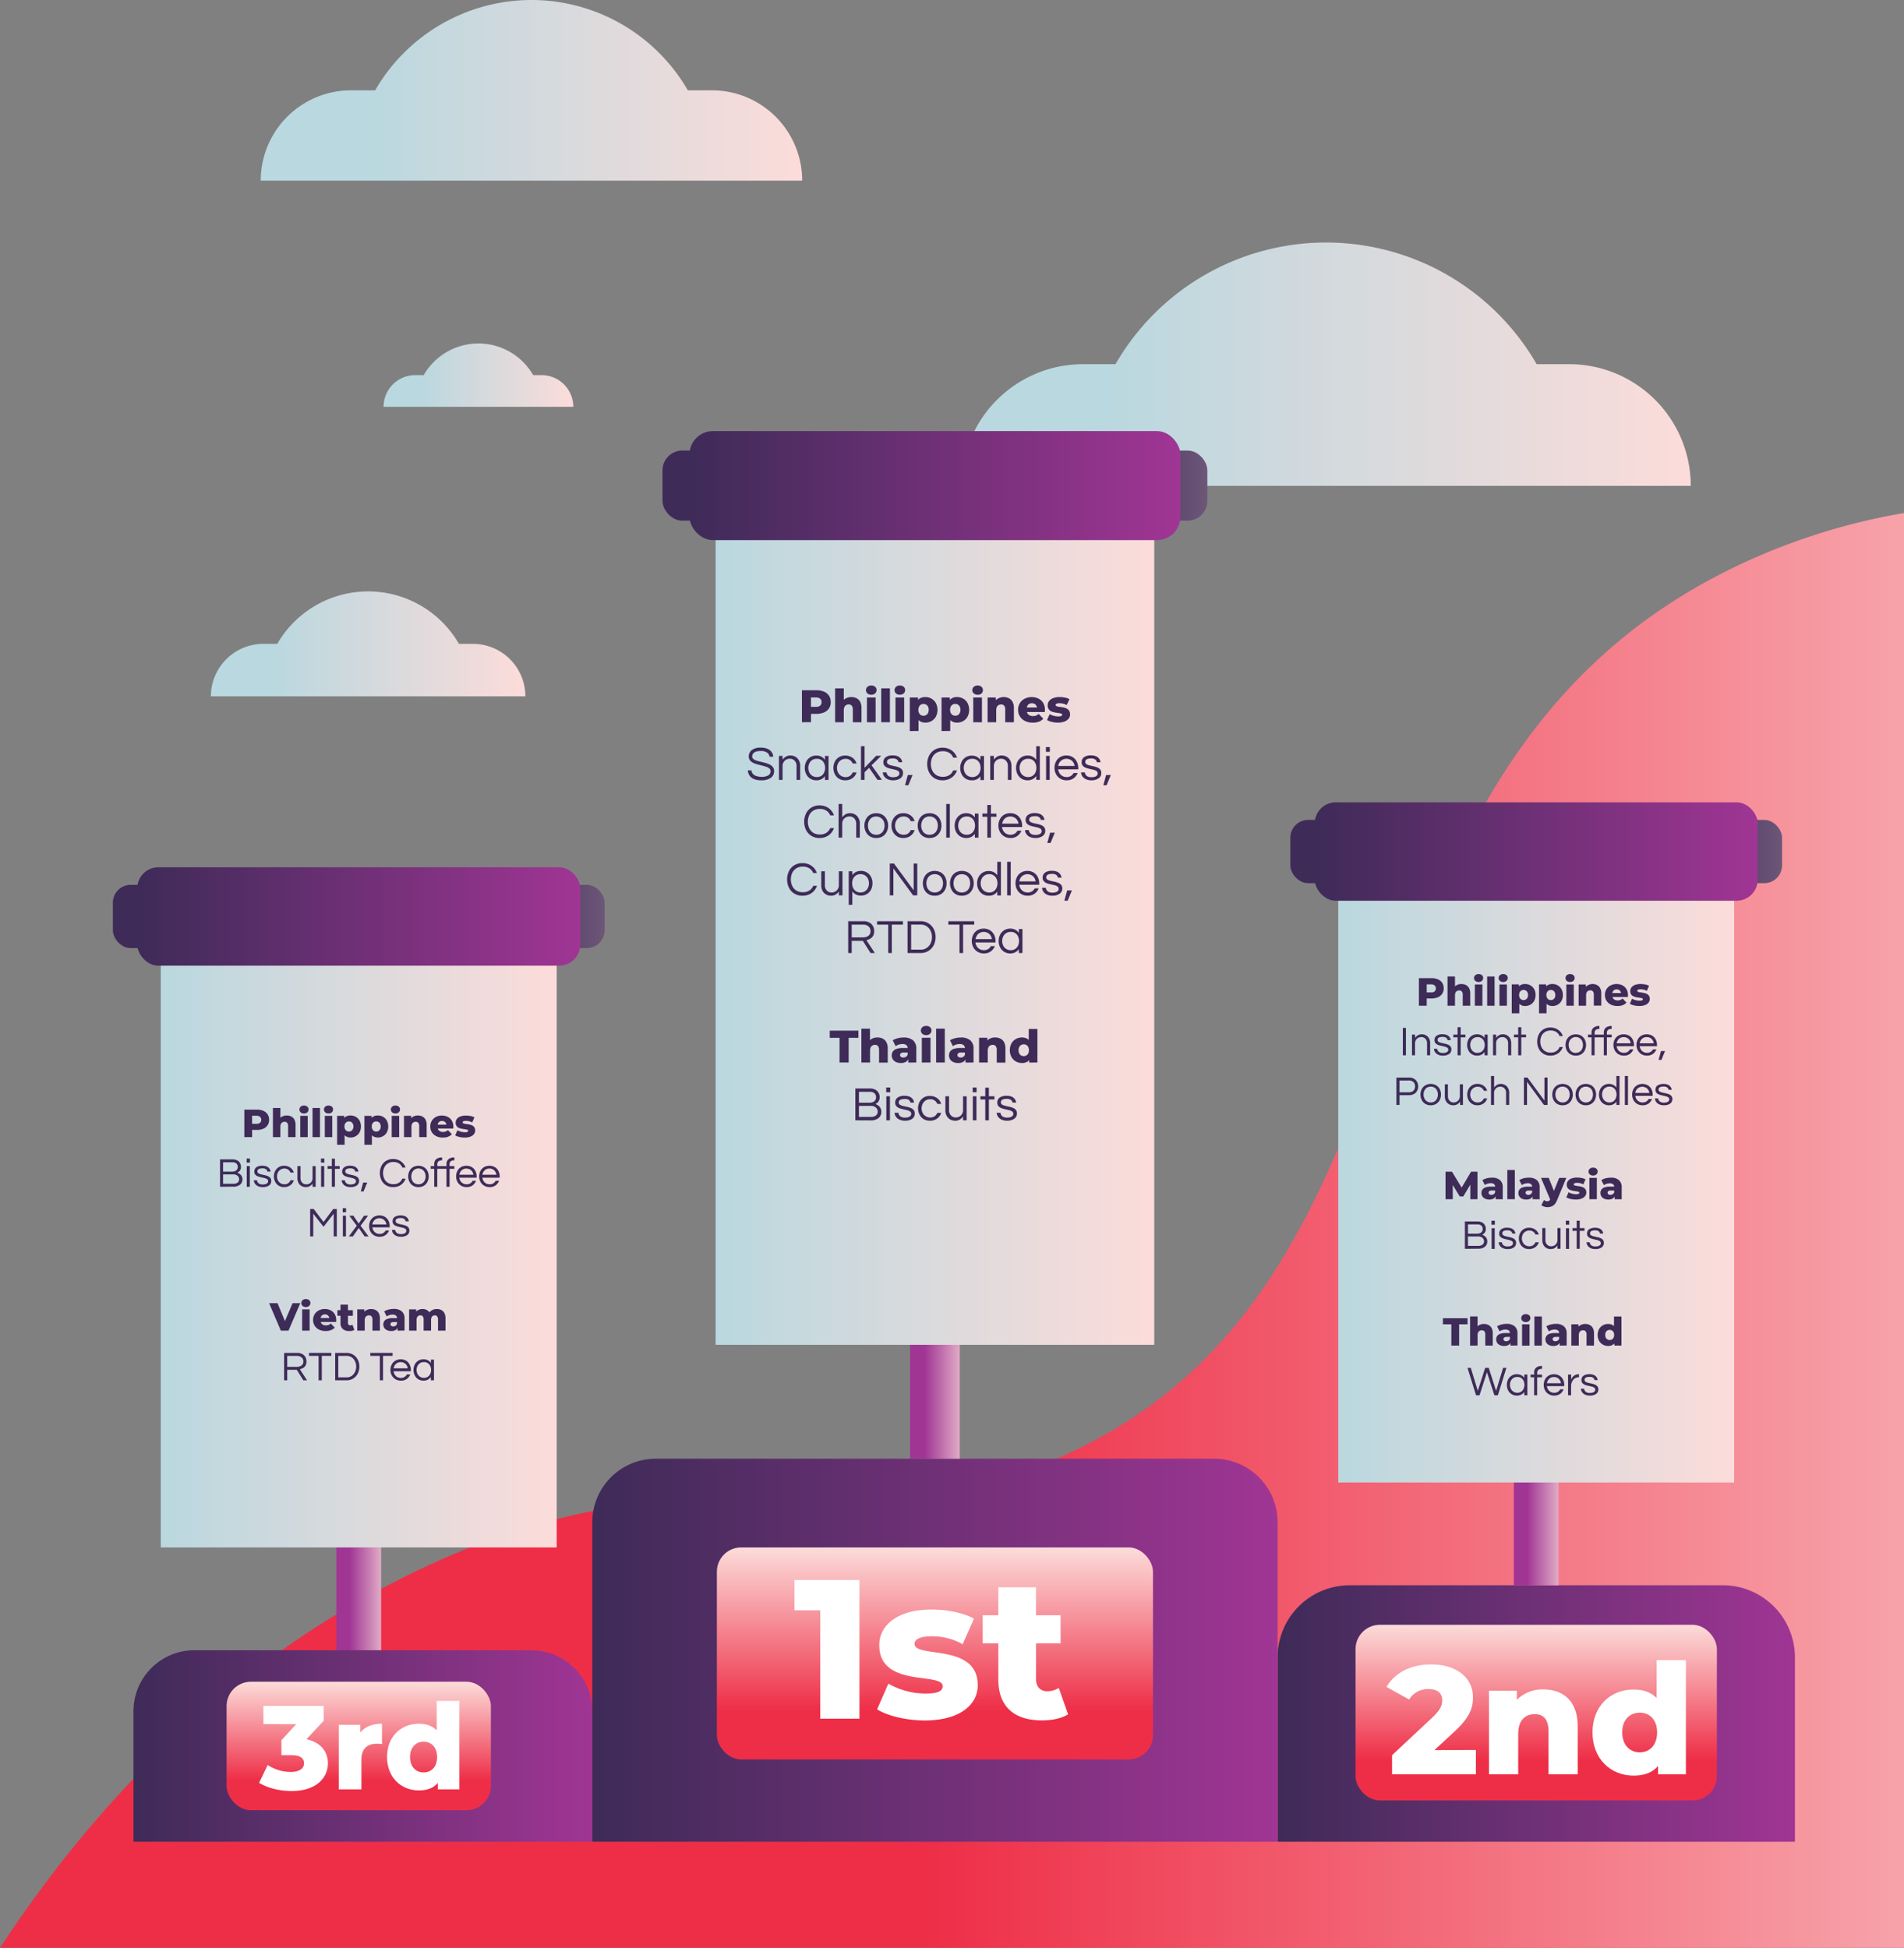 <?xml version="1.0" encoding="UTF-8"?> <svg xmlns="http://www.w3.org/2000/svg" xmlns:xlink="http://www.w3.org/1999/xlink" viewBox="0 0 938.9 960.6"><rect x="0" y="0" width="938.9" height="960.6" fill="#808080" stroke="none"/><defs><style>.cls-1{fill:url(#linear-gradient);}.cls-2{fill:url(#linear-gradient-2);}.cls-3{fill:url(#linear-gradient-3);}.cls-4{fill:url(#linear-gradient-4);}.cls-5{fill:url(#linear-gradient-5);}.cls-6{fill:url(#linear-gradient-6);}.cls-7{fill:url(#linear-gradient-7);}.cls-8{fill:url(#linear-gradient-8);}.cls-9{fill:url(#linear-gradient-9);}.cls-10{fill:url(#linear-gradient-10);}.cls-11{fill:url(#linear-gradient-11);}.cls-12{fill:url(#linear-gradient-12);}.cls-13{fill:url(#linear-gradient-13);}.cls-14{fill:url(#linear-gradient-14);}.cls-15{fill:url(#linear-gradient-15);}.cls-16{fill:url(#linear-gradient-16);}.cls-17{fill:#3e2b58;}.cls-18{fill:url(#linear-gradient-17);}.cls-19{fill:url(#linear-gradient-18);}.cls-20{fill:url(#linear-gradient-19);}.cls-21{fill:url(#linear-gradient-20);}.cls-22{fill:url(#linear-gradient-21);}.cls-23{fill:#fff;}.cls-24{fill:url(#linear-gradient-22);}.cls-25{fill:url(#linear-gradient-23);}</style><linearGradient id="linear-gradient" x1="128.57" y1="44.54" x2="395.57" y2="44.54" gradientUnits="userSpaceOnUse"><stop offset="0.2" stop-color="#bad8df"></stop><stop offset="1" stop-color="#fcdcda"></stop></linearGradient><linearGradient id="linear-gradient-2" x1="103.96" y1="317.53" x2="259.07" y2="317.53" xlink:href="#linear-gradient"></linearGradient><linearGradient id="linear-gradient-3" x1="189.07" y1="184.98" x2="282.7" y2="184.98" xlink:href="#linear-gradient"></linearGradient><linearGradient id="linear-gradient-4" x1="474.13" y1="179.59" x2="833.74" y2="179.59" xlink:href="#linear-gradient"></linearGradient><linearGradient id="linear-gradient-5" x1="240" y1="606.8" x2="1178.9" y2="606.8" gradientUnits="userSpaceOnUse"><stop offset="0.23" stop-color="#ee2e47"></stop><stop offset="1" stop-color="#fcdcda"></stop></linearGradient><linearGradient id="linear-gradient-6" x1="65.82" y1="861.05" x2="292.07" y2="861.05" gradientUnits="userSpaceOnUse"><stop offset="0" stop-color="#3e2b58"></stop><stop offset="1" stop-color="#a03594"></stop></linearGradient><linearGradient id="linear-gradient-7" x1="629.99" y1="845.04" x2="885.07" y2="845.04" xlink:href="#linear-gradient-6"></linearGradient><linearGradient id="linear-gradient-8" x1="292.07" y1="813.83" x2="629.99" y2="813.83" xlink:href="#linear-gradient-6"></linearGradient><linearGradient id="linear-gradient-9" x1="172.34" y1="778.02" x2="194.42" y2="778.02" gradientUnits="userSpaceOnUse"><stop offset="0" stop-color="#a03594"></stop><stop offset="1" stop-color="#fcdcda"></stop></linearGradient><linearGradient id="linear-gradient-10" x1="79.28" y1="604.03" x2="274.52" y2="604.03" gradientUnits="userSpaceOnUse"><stop offset="0" stop-color="#bad8df"></stop><stop offset="1" stop-color="#fcdcda"></stop></linearGradient><linearGradient id="linear-gradient-11" x1="126.84" y1="451.97" x2="369.32" y2="451.97" gradientUnits="userSpaceOnUse"><stop offset="0" stop-color="#3e2b58"></stop><stop offset="0.33" stop-color="#402d59"></stop><stop offset="0.48" stop-color="#47345e"></stop><stop offset="0.59" stop-color="#544067"></stop><stop offset="0.68" stop-color="#665073"></stop><stop offset="0.76" stop-color="#7d6683"></stop><stop offset="0.84" stop-color="#9a8197"></stop><stop offset="0.91" stop-color="#bda1af"></stop><stop offset="0.97" stop-color="#e3c5c9"></stop><stop offset="1" stop-color="#fcdcda"></stop></linearGradient><linearGradient id="linear-gradient-12" x1="67.68" y1="451.97" x2="286.12" y2="451.97" xlink:href="#linear-gradient-6"></linearGradient><linearGradient id="linear-gradient-13" x1="752.97" y1="746" x2="775.06" y2="746" xlink:href="#linear-gradient-9"></linearGradient><linearGradient id="linear-gradient-14" x1="659.92" y1="572.01" x2="855.15" y2="572.01" xlink:href="#linear-gradient-10"></linearGradient><linearGradient id="linear-gradient-15" x1="707.47" y1="419.95" x2="949.95" y2="419.95" xlink:href="#linear-gradient-11"></linearGradient><linearGradient id="linear-gradient-16" x1="648.31" y1="419.95" x2="866.76" y2="419.95" xlink:href="#linear-gradient-6"></linearGradient><linearGradient id="linear-gradient-17" x1="455.98" y1="679.71" x2="480.45" y2="679.71" xlink:href="#linear-gradient-9"></linearGradient><linearGradient id="linear-gradient-18" x1="352.88" y1="447.45" x2="569.19" y2="447.45" xlink:href="#linear-gradient-10"></linearGradient><linearGradient id="linear-gradient-19" x1="405.56" y1="239.49" x2="674.23" y2="239.49" xlink:href="#linear-gradient-11"></linearGradient><linearGradient id="linear-gradient-20" x1="340.02" y1="239.49" x2="582.05" y2="239.49" xlink:href="#linear-gradient-6"></linearGradient><linearGradient id="linear-gradient-21" x1="461.03" y1="867.69" x2="461.03" y2="763.13" xlink:href="#linear-gradient-5"></linearGradient><linearGradient id="linear-gradient-22" x1="757.53" y1="887.92" x2="757.53" y2="801.29" xlink:href="#linear-gradient-5"></linearGradient><linearGradient id="linear-gradient-23" x1="176.9" y1="892.73" x2="176.9" y2="829.37" xlink:href="#linear-gradient-5"></linearGradient></defs><g id="Layer_2" data-name="Layer 2"><g id="Design"><path class="cls-1" d="M351,44.54H339.17A89.06,89.06,0,0,0,262.13,0H262a89.06,89.06,0,0,0-77,44.54H173.11a44.54,44.54,0,0,0-44.54,44.54h267A44.54,44.54,0,0,0,351,44.54Z"></path><path class="cls-2" d="M233.19,317.53h-6.88a51.72,51.72,0,0,0-44.76-25.87h-.07a51.7,51.7,0,0,0-44.75,25.87h-6.89A25.88,25.88,0,0,0,104,343.41H259.07A25.88,25.88,0,0,0,233.19,317.53Z"></path><path class="cls-3" d="M267.08,185h-4.16a31.24,31.24,0,0,0-27-15.62h0a31.24,31.24,0,0,0-27,15.62h-4.16a15.62,15.62,0,0,0-15.62,15.62H282.7A15.63,15.63,0,0,0,267.08,185Z"></path><path class="cls-4" d="M773.75,179.59h-16A119.94,119.94,0,0,0,654,119.6h-.17a119.94,119.94,0,0,0-103.76,60h-16a60,60,0,0,0-60,60H833.74A60,60,0,0,0,773.75,179.59Z"></path><path class="cls-5" d="M938.9,253V960.6H0c35.55-54.11,97.41-131.26,196.6-181.52C353.19,699.73,423,773.81,541.69,709.3c168.95-91.81,114.93-325.39,304.82-425.21A313.77,313.77,0,0,1,938.9,253Z"></path><path class="cls-6" d="M95.88,813.83H262a30.06,30.06,0,0,1,30.06,30.06v64.39a0,0,0,0,1,0,0H65.82a0,0,0,0,1,0,0V843.89A30.06,30.06,0,0,1,95.88,813.83Z"></path><path class="cls-7" d="M665.55,781.8h184a35.56,35.56,0,0,1,35.56,35.56v90.91a0,0,0,0,1,0,0H630a0,0,0,0,1,0,0V817.36A35.56,35.56,0,0,1,665.55,781.8Z"></path><path class="cls-8" d="M630,908.27H292.07V750.7a31.33,31.33,0,0,1,31.33-31.32H598.67A31.32,31.32,0,0,1,630,750.7Z"></path><rect class="cls-9" x="165.86" y="742.22" width="22.08" height="71.61"></rect><rect class="cls-10" x="79.28" y="444.94" width="195.23" height="318.19"></rect><rect class="cls-11" x="55.66" y="436.37" width="242.49" height="31.2" rx="8.79"></rect><rect class="cls-12" x="67.68" y="427.71" width="218.45" height="48.53" rx="10.4"></rect><rect class="cls-13" x="746.49" y="710.19" width="22.08" height="71.61"></rect><rect class="cls-14" x="659.92" y="412.92" width="195.23" height="318.19"></rect><rect class="cls-15" x="636.29" y="404.35" width="242.49" height="31.2" rx="8.79"></rect><rect class="cls-16" x="648.31" y="395.68" width="218.45" height="48.53" rx="10.4"></rect><path class="cls-17" d="M120.48,560.79V547.23h6.19a7.86,7.86,0,0,1,3.21.6,4.69,4.69,0,0,1,2.08,1.73,4.84,4.84,0,0,1,.74,2.69,4.58,4.58,0,0,1-2.82,4.38,7.69,7.69,0,0,1-3.21.61h-4.06l1.7-1.66v5.21Zm3.83-4.81-1.7-1.76h3.83a2.62,2.62,0,0,0,1.79-.52,1.81,1.81,0,0,0,.59-1.45,1.85,1.85,0,0,0-.59-1.48,2.67,2.67,0,0,0-1.79-.52h-3.83l1.7-1.76Z"></path><path class="cls-17" d="M141.41,550.12a4.85,4.85,0,0,1,2.21.49,3.63,3.63,0,0,1,1.56,1.52,5.45,5.45,0,0,1,.57,2.65v6h-3.68v-5.41a2.39,2.39,0,0,0-.46-1.63,1.6,1.6,0,0,0-1.26-.52,2.15,2.15,0,0,0-1.07.27,1.77,1.77,0,0,0-.75.8,3.16,3.16,0,0,0-.27,1.41v5.08h-3.68V546.42h3.68v6.85l-.86-.87a4,4,0,0,1,1.65-1.71A4.85,4.85,0,0,1,141.41,550.12Z"></path><path class="cls-17" d="M149.9,549.13a2.34,2.34,0,0,1-1.63-.56,1.83,1.83,0,0,1-.62-1.4,1.81,1.81,0,0,1,.62-1.39,2.29,2.29,0,0,1,1.63-.56,2.36,2.36,0,0,1,1.62.53,1.72,1.72,0,0,1,.62,1.36,1.88,1.88,0,0,1-.61,1.45A2.3,2.3,0,0,1,149.9,549.13Zm-1.84,11.66v-10.5h3.68v10.5Z"></path><path class="cls-17" d="M154.12,560.79V546.42h3.68v14.37Z"></path><path class="cls-17" d="M162,549.13a2.35,2.35,0,0,1-1.63-.56,1.83,1.83,0,0,1-.62-1.4,1.81,1.81,0,0,1,.62-1.39,2.31,2.31,0,0,1,1.63-.56,2.41,2.41,0,0,1,1.63.53,1.71,1.71,0,0,1,.61,1.36,1.88,1.88,0,0,1-.61,1.45A2.28,2.28,0,0,1,162,549.13Zm-1.84,11.66v-10.5h3.68v10.5Z"></path><path class="cls-17" d="M166.24,564.55V550.29h3.5v5.25l.19,3.49v5.52Zm6.6-3.59a4.25,4.25,0,0,1-2.28-.59,3.69,3.69,0,0,1-1.44-1.78,8,8,0,0,1-.5-3.05,8.54,8.54,0,0,1,.47-3.07,3.49,3.49,0,0,1,1.4-1.77,4.38,4.38,0,0,1,2.35-.58,5.22,5.22,0,0,1,2.61.66,5,5,0,0,1,1.86,1.88,6.44,6.44,0,0,1,0,5.76,4.8,4.8,0,0,1-1.86,1.88A5.22,5.22,0,0,1,172.84,561Zm-.77-2.92a2.19,2.19,0,0,0,1.11-.29,2.15,2.15,0,0,0,.8-.86,2.81,2.81,0,0,0,.3-1.35,2.87,2.87,0,0,0-.3-1.36,2.09,2.09,0,0,0-1.91-1.14,2.16,2.16,0,0,0-1.11.29,2.19,2.19,0,0,0-.8.85,2.87,2.87,0,0,0-.3,1.36,2.81,2.81,0,0,0,.3,1.35,2.08,2.08,0,0,0,1.91,1.15Z"></path><path class="cls-17" d="M179.7,564.55V550.29h3.5v5.25l.19,3.49v5.52Zm6.6-3.59a4.25,4.25,0,0,1-2.28-.59,3.69,3.69,0,0,1-1.44-1.78,8,8,0,0,1-.5-3.05,8.54,8.54,0,0,1,.47-3.07,3.49,3.49,0,0,1,1.4-1.77,4.38,4.38,0,0,1,2.35-.58,5.22,5.22,0,0,1,2.61.66,5,5,0,0,1,1.86,1.88,6.44,6.44,0,0,1,0,5.76,4.8,4.8,0,0,1-1.86,1.88A5.22,5.22,0,0,1,186.3,561Zm-.77-2.92a2.19,2.19,0,0,0,1.11-.29,2.15,2.15,0,0,0,.8-.86,2.81,2.81,0,0,0,.3-1.35,2.87,2.87,0,0,0-.3-1.36,2.09,2.09,0,0,0-1.91-1.14,2.16,2.16,0,0,0-1.11.29,2.19,2.19,0,0,0-.8.85,2.87,2.87,0,0,0-.3,1.36,2.81,2.81,0,0,0,.3,1.35,2.08,2.08,0,0,0,1.91,1.15Z"></path><path class="cls-17" d="M195,549.13a2.37,2.37,0,0,1-1.63-.56,1.83,1.83,0,0,1-.62-1.4,1.81,1.81,0,0,1,.62-1.39,2.32,2.32,0,0,1,1.63-.56,2.41,2.41,0,0,1,1.63.53,1.72,1.72,0,0,1,.62,1.36,1.92,1.92,0,0,1-.61,1.45A2.32,2.32,0,0,1,195,549.13Zm-1.84,11.66v-10.5h3.68v10.5Z"></path><path class="cls-17" d="M206.06,550.12a4.88,4.88,0,0,1,2.21.49,3.66,3.66,0,0,1,1.55,1.52,5.45,5.45,0,0,1,.58,2.65v6h-3.68v-5.41a2.44,2.44,0,0,0-.46-1.63,1.62,1.62,0,0,0-1.27-.52,2.14,2.14,0,0,0-1.06.27,1.74,1.74,0,0,0-.76.8,3.16,3.16,0,0,0-.27,1.41v5.08h-3.68v-10.5h3.51v3l-.68-.87a4,4,0,0,1,1.65-1.71A4.82,4.82,0,0,1,206.06,550.12Z"></path><path class="cls-17" d="M218.34,561a7.1,7.1,0,0,1-3.25-.7,5.4,5.4,0,0,1-2.15-1.94,5.18,5.18,0,0,1-.76-2.8,5.35,5.35,0,0,1,.74-2.8A5.18,5.18,0,0,1,215,550.8a6.73,6.73,0,0,1,5.79,0,4.83,4.83,0,0,1,2,1.85,5.54,5.54,0,0,1,.76,3c0,.13,0,.28,0,.44s0,.33,0,.47H215.2v-1.94h6.35l-1.39.54a2.51,2.51,0,0,0-.26-1.23,2.12,2.12,0,0,0-.78-.82,2.43,2.43,0,0,0-2.3,0,2,2,0,0,0-.77.82,2.77,2.77,0,0,0-.27,1.25v.57a2.67,2.67,0,0,0,.32,1.33,2.07,2.07,0,0,0,.92.86,3.17,3.17,0,0,0,1.43.3,3.53,3.53,0,0,0,1.33-.22,4,4,0,0,0,1.09-.69l1.94,2a4.89,4.89,0,0,1-1.86,1.27A7.14,7.14,0,0,1,218.34,561Z"></path><path class="cls-17" d="M229.08,561a10.76,10.76,0,0,1-2.6-.31,7.08,7.08,0,0,1-2-.77l1.1-2.52a6.73,6.73,0,0,0,1.72.71,7.79,7.79,0,0,0,1.94.26,3,3,0,0,0,1.29-.2.57.57,0,0,0,.36-.52.48.48,0,0,0-.34-.45,3.79,3.79,0,0,0-.89-.23l-1.21-.17c-.44-.07-.88-.15-1.33-.26a4.26,4.26,0,0,1-1.22-.51,2.43,2.43,0,0,1-.88-.92,3.18,3.18,0,0,1,.26-3.26,4,4,0,0,1,1.73-1.24,7.7,7.7,0,0,1,2.79-.45,11.49,11.49,0,0,1,2.24.22,6.2,6.2,0,0,1,1.91.67l-1.11,2.5a5.16,5.16,0,0,0-1.55-.61,7,7,0,0,0-1.47-.17,2.86,2.86,0,0,0-1.3.21.62.62,0,0,0-.38.53.52.52,0,0,0,.33.47,3.11,3.11,0,0,0,.88.25l1.21.18a10.26,10.26,0,0,1,1.32.26,4.83,4.83,0,0,1,1.23.51,2.65,2.65,0,0,1,.88.91,2.89,2.89,0,0,1,.33,1.46,2.79,2.79,0,0,1-.6,1.75,4,4,0,0,1-1.74,1.24A7.68,7.68,0,0,1,229.08,561Z"></path><path class="cls-17" d="M108.5,585.27V571.76h6.06a4.9,4.9,0,0,1,2.52.56,3.24,3.24,0,0,1,1.33,1.37,3.59,3.59,0,0,1,.41,1.65,3.13,3.13,0,0,1-.55,2,3.43,3.43,0,0,1-1.26,1,4.29,4.29,0,0,1,1.15.58,3.14,3.14,0,0,1,1,1.07,3.33,3.33,0,0,1,.39,1.69,3.24,3.24,0,0,1-1.16,2.53,5.06,5.06,0,0,1-3.45,1ZM110,577.8h4.53a3.75,3.75,0,0,0,1.34-.24,2.27,2.27,0,0,0,1-.77,2.21,2.21,0,0,0,.38-1.33,2.38,2.38,0,0,0-.25-1.08,2,2,0,0,0-.82-.84,2.93,2.93,0,0,0-1.5-.33H110Zm0,6h5a3.48,3.48,0,0,0,2.15-.58,1.94,1.94,0,0,0,.77-1.64,2.29,2.29,0,0,0-.74-1.68,3.2,3.2,0,0,0-2.34-.73H110Z"></path><path class="cls-17" d="M121.62,573.36v-2h1.65v2Zm.06,11.91v-10.2h1.53v10.2Z"></path><path class="cls-17" d="M129.58,585.43a5.46,5.46,0,0,1-2.38-.46,3.66,3.66,0,0,1-1.48-1.24,3.34,3.34,0,0,1-.57-1.66h1.59a2.38,2.38,0,0,0,.36,1,2,2,0,0,0,.9.77,3.65,3.65,0,0,0,1.6.3,5.86,5.86,0,0,0,.75-.06,3.72,3.72,0,0,0,.87-.23,1.74,1.74,0,0,0,.7-.49,1.2,1.2,0,0,0,.29-.83,1.15,1.15,0,0,0-.49-1,3.83,3.83,0,0,0-1.27-.54c-.51-.13-1.06-.26-1.64-.38a10.11,10.11,0,0,1-1.64-.48,3.28,3.28,0,0,1-1.27-.84,2.15,2.15,0,0,1-.49-1.48,2.55,2.55,0,0,1,1-2.15,4.92,4.92,0,0,1,3-.76,5.14,5.14,0,0,1,2.2.41,3.2,3.2,0,0,1,1.28,1.08,3,3,0,0,1,.52,1.4h-1.55a1.71,1.71,0,0,0-.64-1.12,2.92,2.92,0,0,0-1.85-.47q-2.43,0-2.43,1.47a1.08,1.08,0,0,0,.49.94,4,4,0,0,0,1.27.52c.51.13,1.06.25,1.64.37A8.44,8.44,0,0,1,132,580a3.21,3.21,0,0,1,1.27.86,2.27,2.27,0,0,1,.49,1.52,2.6,2.6,0,0,1-1.13,2.28A5.28,5.28,0,0,1,129.58,585.43Z"></path><path class="cls-17" d="M140.08,585.43a4.88,4.88,0,0,1-2.65-.7,4.72,4.72,0,0,1-1.74-1.91,5.91,5.91,0,0,1,0-5.31,4.76,4.76,0,0,1,1.74-1.9,4.88,4.88,0,0,1,2.65-.7,5.1,5.1,0,0,1,3.09.93,4.64,4.64,0,0,1,1.73,2.43h-1.66a3.19,3.19,0,0,0-1.11-1.43,3.11,3.11,0,0,0-1.84-.55,3.53,3.53,0,0,0-3.25,1.94,4.39,4.39,0,0,0,0,3.87,3.52,3.52,0,0,0,3.25,1.95,3.11,3.11,0,0,0,1.84-.55,3.19,3.19,0,0,0,1.11-1.43h1.66a4.64,4.64,0,0,1-1.73,2.43A5.1,5.1,0,0,1,140.08,585.43Z"></path><path class="cls-17" d="M150.77,585.43a4,4,0,0,1-2-.5,3.73,3.73,0,0,1-1.52-1.48,4.74,4.74,0,0,1-.59-2.44v-5.94h1.53V581a3.09,3.09,0,0,0,.81,2.23,2.73,2.73,0,0,0,2.05.85,3,3,0,0,0,2.66-1.49,3,3,0,0,0,.42-1.61v-5.88h1.53v10.2h-1.53v-1.59a4.85,4.85,0,0,1-1.35,1.24A3.72,3.72,0,0,1,150.77,585.43Z"></path><path class="cls-17" d="M158.28,573.36v-2h1.66v2Zm.06,11.91v-10.2h1.53v10.2Z"></path><path class="cls-17" d="M163.63,585.27v-8.85h-2.08v-1.35h2.08v-3.65h1.53v3.65h2.34v1.35h-2.34v8.85Z"></path><path class="cls-17" d="M172.89,585.43a5.49,5.49,0,0,1-2.38-.46,3.73,3.73,0,0,1-1.48-1.24,3.34,3.34,0,0,1-.57-1.66h1.59a2.53,2.53,0,0,0,.36,1,2.06,2.06,0,0,0,.91.77,3.64,3.64,0,0,0,1.59.3,6,6,0,0,0,.76-.06,3.64,3.64,0,0,0,.86-.23,1.78,1.78,0,0,0,.71-.49,1.19,1.19,0,0,0,.28-.83,1.12,1.12,0,0,0-.49-1,3.77,3.77,0,0,0-1.26-.54c-.52-.13-1.07-.26-1.64-.38a10.53,10.53,0,0,1-1.65-.48,3.25,3.25,0,0,1-1.26-.84,2.1,2.1,0,0,1-.49-1.48,2.55,2.55,0,0,1,1-2.15,4.9,4.9,0,0,1,3-.76,5.06,5.06,0,0,1,2.19.41,3.24,3.24,0,0,1,1.29,1.08,3.14,3.14,0,0,1,.52,1.4h-1.55a1.72,1.72,0,0,0-.65-1.12,2.88,2.88,0,0,0-1.84-.47q-2.43,0-2.43,1.47a1.06,1.06,0,0,0,.49.94,4,4,0,0,0,1.26.52c.52.13,1.07.25,1.65.37a8.87,8.87,0,0,1,1.64.48,3.11,3.11,0,0,1,1.26.86,2.22,2.22,0,0,1,.49,1.52,2.58,2.58,0,0,1-1.13,2.28A5.23,5.23,0,0,1,172.89,585.43Z"></path><path class="cls-17" d="M177.91,587.54l1.18-4.35h2l-1.79,4.35Z"></path><path class="cls-17" d="M193.84,585.43a6.34,6.34,0,0,1-3.48-.92,6.19,6.19,0,0,1-2.26-2.5,8.2,8.2,0,0,1,0-7,6.13,6.13,0,0,1,2.26-2.5,6.35,6.35,0,0,1,3.48-.93,6.8,6.8,0,0,1,2.76.54,6.25,6.25,0,0,1,2.08,1.48A6.13,6.13,0,0,1,200,575.8h-1.61a4.16,4.16,0,0,0-1.61-2,4.88,4.88,0,0,0-2.77-.74,5.17,5.17,0,0,0-2.79.72,4.68,4.68,0,0,0-1.74,2,6.7,6.7,0,0,0,0,5.5,4.53,4.53,0,0,0,1.74,2A5.17,5.17,0,0,0,194,584a4.88,4.88,0,0,0,2.77-.74,4.23,4.23,0,0,0,1.61-2H200a6.17,6.17,0,0,1-1.28,2.17,6,6,0,0,1-2.08,1.49A6.8,6.8,0,0,1,193.84,585.43Z"></path><path class="cls-17" d="M206.35,585.43a5,5,0,0,1-2.69-.7,4.7,4.7,0,0,1-1.76-1.91,6.08,6.08,0,0,1,0-5.31,4.74,4.74,0,0,1,1.76-1.9,5.54,5.54,0,0,1,5.39,0,4.71,4.71,0,0,1,1.75,1.9,6.08,6.08,0,0,1,0,5.31,4.68,4.68,0,0,1-1.75,1.91A5,5,0,0,1,206.35,585.43Zm0-1.38a3.4,3.4,0,0,0,1.93-.53,3.44,3.44,0,0,0,1.19-1.42,4.77,4.77,0,0,0,0-3.87,3.47,3.47,0,0,0-1.19-1.41,3.44,3.44,0,0,0-5.05,1.41,4.77,4.77,0,0,0,0,3.87,3.26,3.26,0,0,0,3.12,1.95Z"></path><path class="cls-17" d="M214.12,585.27v-8.85h-1.75v-1.35h1.75v-.9a3.07,3.07,0,0,1,1-2.51,4.17,4.17,0,0,1,2.76-.83H218v1.44h-.2a2.36,2.36,0,0,0-1.61.48,1.94,1.94,0,0,0-.55,1.54v.78h4.53v-.9a3.06,3.06,0,0,1,1-2.51,4.17,4.17,0,0,1,2.76-.83h.12v1.44h-.2a2.36,2.36,0,0,0-1.61.48,1.94,1.94,0,0,0-.55,1.54v.78h2.36v1.35h-2.36v8.85h-1.53v-8.85h-4.53v8.85Z"></path><path class="cls-17" d="M230.08,585.43a5.11,5.11,0,0,1-2.71-.7,4.82,4.82,0,0,1-1.81-1.91,5.49,5.49,0,0,1-.64-2.65,5.69,5.69,0,0,1,.61-2.66,4.71,4.71,0,0,1,1.75-1.9,5.05,5.05,0,0,1,2.7-.7,5,5,0,0,1,2.7.7,4.71,4.71,0,0,1,1.75,1.9,5.82,5.82,0,0,1,.61,2.66v.61h-8.55a4,4,0,0,0,.58,1.64,3.37,3.37,0,0,0,1.24,1.19,3.57,3.57,0,0,0,1.79.44,3.27,3.27,0,0,0,1.82-.48,3.31,3.31,0,0,0,1.14-1.24h1.67a5,5,0,0,1-1.68,2.24A4.8,4.8,0,0,1,230.08,585.43Zm-3.57-6.08h6.94a3.82,3.82,0,0,0-1.11-2.18,3.6,3.6,0,0,0-4.72,0A3.94,3.94,0,0,0,226.51,579.35Z"></path><path class="cls-17" d="M241.44,585.43a5.14,5.14,0,0,1-2.71-.7,4.89,4.89,0,0,1-1.81-1.91,5.61,5.61,0,0,1-.64-2.65,5.82,5.82,0,0,1,.61-2.66,4.74,4.74,0,0,1,1.76-1.9,5.56,5.56,0,0,1,5.4,0,4.76,4.76,0,0,1,1.74,1.9,5.69,5.69,0,0,1,.61,2.66v.61h-8.55a4.19,4.19,0,0,0,.59,1.64,3.27,3.27,0,0,0,1.23,1.19,3.6,3.6,0,0,0,1.79.44,3.24,3.24,0,0,0,1.82-.48,3.31,3.31,0,0,0,1.14-1.24h1.68a5.09,5.09,0,0,1-1.69,2.24A4.78,4.78,0,0,1,241.44,585.43Zm-3.57-6.08h6.94a3.8,3.8,0,0,0-1.1-2.18,3.27,3.27,0,0,0-2.37-.88,3.21,3.21,0,0,0-2.35.88A3.89,3.89,0,0,0,237.87,579.35Z"></path><path class="cls-17" d="M152.94,609.76V596.25h1.77l4.84,6.41,4.75-6.41h1.78v13.51h-1.53V598.57l-5,6.43-5.08-6.43v11.19Z"></path><path class="cls-17" d="M169,597.84v-2h1.66v2Zm.07,11.92V599.55h1.53v10.21Z"></path><path class="cls-17" d="M172,609.76l3.94-5.27-3.69-4.94h2l2.63,3.86,2.61-3.86h2l-3.69,4.94,3.95,5.27h-1.95l-2.88-4.17-2.9,4.17Z"></path><path class="cls-17" d="M187.17,609.92a5.21,5.21,0,0,1-2.71-.7,4.89,4.89,0,0,1-1.81-1.91,6,6,0,0,1,0-5.32,4.8,4.8,0,0,1,1.76-1.9,5.54,5.54,0,0,1,5.39,0,4.78,4.78,0,0,1,1.75,1.9,5.72,5.72,0,0,1,.61,2.66v.62h-8.55a4.23,4.23,0,0,0,.58,1.64,3.35,3.35,0,0,0,1.24,1.18,3.57,3.57,0,0,0,1.79.44,3.27,3.27,0,0,0,1.82-.48,3.36,3.36,0,0,0,1.14-1.23h1.67a5,5,0,0,1-1.68,2.23A4.8,4.8,0,0,1,187.17,609.92Zm-3.57-6.08h6.94a3.77,3.77,0,0,0-1.1-2.18,3.62,3.62,0,0,0-4.73,0A3.91,3.91,0,0,0,183.6,603.84Z"></path><path class="cls-17" d="M197.72,609.92a5.49,5.49,0,0,1-2.38-.47,3.71,3.71,0,0,1-1.48-1.23,3.37,3.37,0,0,1-.57-1.67h1.59a2.53,2.53,0,0,0,.36,1,2.14,2.14,0,0,0,.91.78,3.8,3.8,0,0,0,1.59.29,5.86,5.86,0,0,0,.76-.06,3.62,3.62,0,0,0,.86-.22,1.88,1.88,0,0,0,.71-.49,1.24,1.24,0,0,0,.28-.84,1.12,1.12,0,0,0-.49-1,3.77,3.77,0,0,0-1.26-.54L197,605.1a10.53,10.53,0,0,1-1.65-.48,3.12,3.12,0,0,1-1.26-.83,2.12,2.12,0,0,1-.49-1.48,2.54,2.54,0,0,1,1-2.15,6.07,6.07,0,0,1,5.18-.35,3.22,3.22,0,0,1,1.29,1.07,3.18,3.18,0,0,1,.52,1.41H200a1.7,1.7,0,0,0-.65-1.12,2.82,2.82,0,0,0-1.84-.47q-2.43,0-2.43,1.47a1,1,0,0,0,.49.93,3.86,3.86,0,0,0,1.26.52c.52.13,1.07.26,1.65.37a10.73,10.73,0,0,1,1.64.48,3,3,0,0,1,1.26.87,2.21,2.21,0,0,1,.49,1.52,2.57,2.57,0,0,1-1.13,2.27A5.16,5.16,0,0,1,197.72,609.92Z"></path><path class="cls-17" d="M138.49,656.23l-5.79-13.55h4.14l4.88,11.73h-2.44l5-11.73h3.79l-5.81,13.55Z"></path><path class="cls-17" d="M150.82,644.58a2.29,2.29,0,0,1-1.62-.57,1.87,1.87,0,0,1,0-2.78,2.29,2.29,0,0,1,1.62-.57,2.39,2.39,0,0,1,1.63.54,1.72,1.72,0,0,1,.62,1.36,1.91,1.91,0,0,1-.61,1.45A2.31,2.31,0,0,1,150.82,644.58ZM149,656.23V645.74h3.68v10.49Z"></path><path class="cls-17" d="M160.55,656.41a7.08,7.08,0,0,1-3.25-.71,5.31,5.31,0,0,1-2.15-1.93,5.2,5.2,0,0,1-.76-2.8,5.35,5.35,0,0,1,.74-2.8,5.18,5.18,0,0,1,2.07-1.92,6.24,6.24,0,0,1,3-.69,6.35,6.35,0,0,1,2.83.63,4.9,4.9,0,0,1,2,1.85,5.57,5.57,0,0,1,.75,3,3.63,3.63,0,0,1,0,.44c0,.17,0,.32,0,.47h-8.31V650h6.35l-1.39.54a2.44,2.44,0,0,0-.27-1.24,1.94,1.94,0,0,0-.77-.81,2.26,2.26,0,0,0-1.15-.29,2.23,2.23,0,0,0-1.15.29,2,2,0,0,0-.77.82,2.74,2.74,0,0,0-.27,1.25v.56a2.71,2.71,0,0,0,.32,1.34,2.13,2.13,0,0,0,.92.86,3.17,3.17,0,0,0,1.43.3,3.53,3.53,0,0,0,1.33-.22,4,4,0,0,0,1.09-.69l1.94,2a4.87,4.87,0,0,1-1.86,1.26A7.13,7.13,0,0,1,160.55,656.41Z"></path><path class="cls-17" d="M166.37,648.88v-2.75H174v2.75Zm5.8,7.53a4.54,4.54,0,0,1-3.14-1,3.81,3.81,0,0,1-1.12-3v-9h3.67v9a1.22,1.22,0,0,0,.31.88,1.06,1.06,0,0,0,.8.32,1.88,1.88,0,0,0,1.12-.33l.91,2.58a3.09,3.09,0,0,1-1.14.45A6.48,6.48,0,0,1,172.17,656.41Z"></path><path class="cls-17" d="M183,645.56a4.89,4.89,0,0,1,2.21.5,3.57,3.57,0,0,1,1.56,1.52,5.42,5.42,0,0,1,.57,2.65v6h-3.68v-5.4a2.37,2.37,0,0,0-.46-1.63,1.57,1.57,0,0,0-1.26-.52,2.26,2.26,0,0,0-1.07.26,1.85,1.85,0,0,0-.75.81,3.16,3.16,0,0,0-.27,1.41v5.07h-3.68V645.74h3.5v3l-.68-.87a4.09,4.09,0,0,1,1.65-1.72A4.85,4.85,0,0,1,183,645.56Z"></path><path class="cls-17" d="M192.93,656.41a4.73,4.73,0,0,1-2.13-.43,3,3,0,0,1-1.33-1.16,3.1,3.1,0,0,1-.46-1.65,2.84,2.84,0,0,1,.5-1.67,3,3,0,0,1,1.52-1.08,7.59,7.59,0,0,1,2.65-.38h2.48V652h-2a2,2,0,0,0-1.25.29.93.93,0,0,0-.36.77,1,1,0,0,0,.37.78,1.59,1.59,0,0,0,1,.29,2.09,2.09,0,0,0,1.1-.3,1.73,1.73,0,0,0,.72-.92l.51,1.35a2.73,2.73,0,0,1-1.14,1.64A4,4,0,0,1,192.93,656.41Zm3.1-.18v-2l-.26-.48v-3.61a1.67,1.67,0,0,0-.53-1.34,2.47,2.47,0,0,0-1.69-.48,5.09,5.09,0,0,0-1.53.24,4.31,4.31,0,0,0-1.32.67l-1.24-2.5a7.49,7.49,0,0,1,2.14-.9,10.12,10.12,0,0,1,2.49-.32,6,6,0,0,1,4,1.18,4.49,4.49,0,0,1,1.4,3.67v5.82Z"></path><path class="cls-17" d="M215.45,645.56a4.7,4.7,0,0,1,2.18.5,3.52,3.52,0,0,1,1.51,1.52,5.55,5.55,0,0,1,.55,2.65v6H216v-5.4a2.48,2.48,0,0,0-.43-1.63,1.4,1.4,0,0,0-1.16-.52,1.92,1.92,0,0,0-.95.25,1.66,1.66,0,0,0-.65.77,3.13,3.13,0,0,0-.24,1.33v5.2H208.9v-5.4a2.62,2.62,0,0,0-.41-1.63,1.41,1.41,0,0,0-1.17-.52,1.85,1.85,0,0,0-1,.25,1.73,1.73,0,0,0-.66.77,3.13,3.13,0,0,0-.24,1.33v5.2h-3.68V645.74h3.5v2.92l-.7-.83a4.09,4.09,0,0,1,1.59-1.7,4.48,4.48,0,0,1,2.25-.57,4.39,4.39,0,0,1,2.49.73,3.6,3.6,0,0,1,1.44,2.26l-1.2-.26a4.42,4.42,0,0,1,1.69-2A4.79,4.79,0,0,1,215.45,645.56Z"></path><path class="cls-17" d="M140.1,680.72V667.21h6.47a4.71,4.71,0,0,1,3.32,1.14,4,4,0,0,1,1.23,3.08,3.85,3.85,0,0,1-.5,2.09,3.41,3.41,0,0,1-1.25,1.17,6.88,6.88,0,0,1-1.51.58l3.55,5.45h-1.82l-3.26-5.18h-4.7v5.18Zm1.53-6.63h4.68a5.18,5.18,0,0,0,1.48-.23,2.77,2.77,0,0,0,1.28-.8,2.35,2.35,0,0,0,.52-1.63,2.49,2.49,0,0,0-.88-2,3.44,3.44,0,0,0-2.32-.75h-4.76Z"></path><path class="cls-17" d="M157.1,680.72V668.66h-4.71v-1.45h11v1.45h-4.71v12.06Z"></path><path class="cls-17" d="M165.28,680.72V667.21H171a6,6,0,0,1,2.32.46,6.13,6.13,0,0,1,2,1.34,6.38,6.38,0,0,1,1.38,2.12,8.13,8.13,0,0,1,0,5.67,6.38,6.38,0,0,1-1.38,2.12,6.13,6.13,0,0,1-2,1.34,6,6,0,0,1-2.32.46Zm1.53-1.45h4.1a4.29,4.29,0,0,0,2.51-.73,4.84,4.84,0,0,0,1.64-1.94,5.93,5.93,0,0,0,.58-2.63,6,6,0,0,0-.58-2.66,4.81,4.81,0,0,0-1.64-1.93,4.36,4.36,0,0,0-2.51-.72h-4.1Z"></path><path class="cls-17" d="M187.31,680.72V668.66H182.6v-1.45h11v1.45h-4.72v12.06Z"></path><path class="cls-17" d="M197.7,680.88a5.11,5.11,0,0,1-2.71-.7,4.89,4.89,0,0,1-1.81-1.91,5.52,5.52,0,0,1-.64-2.65,5.69,5.69,0,0,1,.61-2.66,4.71,4.71,0,0,1,1.75-1.9,5.49,5.49,0,0,1,5.4,0A4.62,4.62,0,0,1,202,673a5.7,5.7,0,0,1,.62,2.66v.61h-8.55a4,4,0,0,0,.58,1.64,3.51,3.51,0,0,0,1.23,1.19,3.63,3.63,0,0,0,1.8.43,3.19,3.19,0,0,0,1.82-.48,3.28,3.28,0,0,0,1.14-1.23h1.67a4.91,4.91,0,0,1-1.68,2.23A4.8,4.8,0,0,1,197.7,680.88Zm-3.57-6.08h6.94a3.78,3.78,0,0,0-1.11-2.18,3.6,3.6,0,0,0-4.72,0A3.91,3.91,0,0,0,194.13,674.8Z"></path><path class="cls-17" d="M208.84,680.88a4.75,4.75,0,0,1-2.6-.7,4.84,4.84,0,0,1-1.73-1.91,6.08,6.08,0,0,1,0-5.31,4.81,4.81,0,0,1,1.73-1.9,4.76,4.76,0,0,1,2.6-.71,4.57,4.57,0,0,1,2.17.49,4.12,4.12,0,0,1,1.48,1.33v-1.65H214v10.2h-1.53v-1.63a4.14,4.14,0,0,1-1.48,1.3A4.46,4.46,0,0,1,208.84,680.88Zm.2-1.39a3.24,3.24,0,0,0,3.12-1.94,4.49,4.49,0,0,0,.41-1.93,4.41,4.41,0,0,0-.41-1.94,3.24,3.24,0,0,0-3.12-1.94,3.41,3.41,0,0,0-3.18,1.94,4.28,4.28,0,0,0-.43,1.94,4.36,4.36,0,0,0,.43,1.93,3.41,3.41,0,0,0,3.18,1.94Z"></path><rect class="cls-18" x="448.8" y="640.04" width="24.47" height="79.34"></rect><rect class="cls-19" x="352.88" y="231.7" width="216.31" height="431.51"></rect><rect class="cls-20" x="326.7" y="222.2" width="268.67" height="34.57" rx="9.73"></rect><rect class="cls-21" x="340.02" y="212.6" width="242.03" height="53.77" rx="11.52"></rect><path class="cls-17" d="M395.45,356.17V340.41h7.2a9,9,0,0,1,3.72.7,5.56,5.56,0,0,1,2.43,2,5.69,5.69,0,0,1,.85,3.12,5.28,5.28,0,0,1-3.28,5.1,9,9,0,0,1-3.72.71h-4.73l2-1.94v6.06Zm4.45-5.58-2-2h4.46a3,3,0,0,0,2.08-.61,2.13,2.13,0,0,0,.69-1.69,2.17,2.17,0,0,0-.69-1.71,3.09,3.09,0,0,0-2.08-.61h-4.46l2-2Z"></path><path class="cls-17" d="M419.78,343.77a5.71,5.71,0,0,1,2.57.57,4.17,4.17,0,0,1,1.81,1.77,6.31,6.31,0,0,1,.66,3.08v7h-4.27v-6.28A2.84,2.84,0,0,0,420,348a1.89,1.89,0,0,0-1.48-.6,2.61,2.61,0,0,0-1.24.3,2.15,2.15,0,0,0-.87.94,3.68,3.68,0,0,0-.32,1.64v5.9h-4.28v-16.7h4.28v8l-1-1a4.71,4.71,0,0,1,1.91-2A5.68,5.68,0,0,1,419.78,343.77Z"></path><path class="cls-17" d="M429.64,342.62a2.73,2.73,0,0,1-1.89-.65,2.19,2.19,0,0,1,0-3.25,2.73,2.73,0,0,1,1.89-.65,2.81,2.81,0,0,1,1.89.62,2,2,0,0,1,.72,1.59,2.16,2.16,0,0,1-.71,1.67A2.62,2.62,0,0,1,429.64,342.62Zm-2.14,13.55V344h4.28v12.2Z"></path><path class="cls-17" d="M434.55,356.17v-16.7h4.28v16.7Z"></path><path class="cls-17" d="M443.73,342.62a2.73,2.73,0,0,1-1.89-.65,2.19,2.19,0,0,1,0-3.25,2.73,2.73,0,0,1,1.89-.65,2.81,2.81,0,0,1,1.89.62,2,2,0,0,1,.72,1.59,2.19,2.19,0,0,1-.7,1.67A2.67,2.67,0,0,1,443.73,342.62Zm-2.14,13.55V344h4.28v12.2Z"></path><path class="cls-17" d="M448.64,360.54V344h4.08V346l0,4,.23,4.05v6.42Zm7.68-4.17a5,5,0,0,1-2.66-.68,4.37,4.37,0,0,1-1.68-2.07,9.46,9.46,0,0,1-.57-3.55,9.94,9.94,0,0,1,.54-3.57,4.06,4.06,0,0,1,1.63-2.06,5.13,5.13,0,0,1,2.74-.67,6,6,0,0,1,3,.77,5.78,5.78,0,0,1,2.17,2.19,7.39,7.39,0,0,1,0,6.69,5.64,5.64,0,0,1-2.17,2.19A6,6,0,0,1,456.32,356.37Zm-.9-3.4a2.38,2.38,0,0,0,2.21-1.32,3.74,3.74,0,0,0,0-3.16,2.38,2.38,0,0,0-2.21-1.32,2.56,2.56,0,0,0-1.3.33,2.52,2.52,0,0,0-.92,1,3.74,3.74,0,0,0,0,3.16,2.52,2.52,0,0,0,.92,1A2.56,2.56,0,0,0,455.42,353Z"></path><path class="cls-17" d="M464.29,360.54V344h4.07V346l0,4,.22,4.05v6.42Zm7.67-4.17a5,5,0,0,1-2.65-.68,4.26,4.26,0,0,1-1.68-2.07,9.46,9.46,0,0,1-.57-3.55,9.94,9.94,0,0,1,.54-3.57,4.06,4.06,0,0,1,1.63-2.06,5.09,5.09,0,0,1,2.73-.67,6.09,6.09,0,0,1,3,.77,5.68,5.68,0,0,1,2.16,2.19,7.39,7.39,0,0,1,0,6.69,5.55,5.55,0,0,1-2.16,2.19A6.09,6.09,0,0,1,472,356.37Zm-.9-3.4a2.59,2.59,0,0,0,1.3-.33,2.52,2.52,0,0,0,.92-1,3.74,3.74,0,0,0,0-3.16,2.52,2.52,0,0,0-.92-1,2.59,2.59,0,0,0-1.3-.33,2.41,2.41,0,0,0-2.22,1.32,3.84,3.84,0,0,0,0,3.16,2.41,2.41,0,0,0,2.22,1.32Z"></path><path class="cls-17" d="M482.07,342.62a2.73,2.73,0,0,1-1.89-.65,2.19,2.19,0,0,1,0-3.25,2.73,2.73,0,0,1,1.89-.65,2.81,2.81,0,0,1,1.89.62,2,2,0,0,1,.72,1.59A2.16,2.16,0,0,1,484,342,2.62,2.62,0,0,1,482.07,342.62Zm-2.14,13.55V344h4.28v12.2Z"></path><path class="cls-17" d="M494.92,343.77a5.68,5.68,0,0,1,2.57.57,4.12,4.12,0,0,1,1.81,1.77,6.3,6.3,0,0,1,.67,3.08v7h-4.28v-6.28a2.84,2.84,0,0,0-.53-1.9,1.85,1.85,0,0,0-1.47-.6,2.58,2.58,0,0,0-1.24.3,2.11,2.11,0,0,0-.88.94,3.68,3.68,0,0,0-.32,1.64v5.9H487V344h4.07v3.47l-.79-1a4.73,4.73,0,0,1,1.92-2A5.64,5.64,0,0,1,494.92,343.77Z"></path><path class="cls-17" d="M509.2,356.37a8.15,8.15,0,0,1-3.77-.82,6.15,6.15,0,0,1-2.5-2.25,6,6,0,0,1-.89-3.25,6.25,6.25,0,0,1,.86-3.26,6,6,0,0,1,2.4-2.22,7.79,7.79,0,0,1,6.73-.07,5.71,5.71,0,0,1,2.37,2.15,6.44,6.44,0,0,1,.87,3.44,5,5,0,0,1,0,.52c0,.2,0,.38,0,.54h-9.66V348.9h7.38l-1.62.63a2.74,2.74,0,0,0-.3-1.44,2.42,2.42,0,0,0-.9-.95,2.89,2.89,0,0,0-2.68,0,2.36,2.36,0,0,0-.89,1,3.16,3.16,0,0,0-.32,1.45v.65a3.08,3.08,0,0,0,.38,1.56,2.44,2.44,0,0,0,1.06,1,3.77,3.77,0,0,0,1.67.35,4.13,4.13,0,0,0,1.54-.26,4.73,4.73,0,0,0,1.28-.8l2.25,2.34a5.75,5.75,0,0,1-2.16,1.48A8.46,8.46,0,0,1,509.2,356.37Z"></path><path class="cls-17" d="M521.69,356.37a12.81,12.81,0,0,1-3-.36,8.64,8.64,0,0,1-2.37-.9l1.28-2.92a8.12,8.12,0,0,0,2,.82,9,9,0,0,0,2.26.3,3.45,3.45,0,0,0,1.49-.22.69.69,0,0,0,.42-.61.56.56,0,0,0-.39-.53,4.36,4.36,0,0,0-1-.26l-1.41-.2c-.51-.08-1-.18-1.54-.31a4.82,4.82,0,0,1-1.42-.58,2.84,2.84,0,0,1-1-1.07,3.38,3.38,0,0,1-.38-1.71,3.33,3.33,0,0,1,.68-2.08,4.52,4.52,0,0,1,2-1.44,8.59,8.59,0,0,1,3.24-.53,13,13,0,0,1,2.6.26,7.31,7.31,0,0,1,2.22.77L526,347.71a5.87,5.87,0,0,0-1.8-.71,8.06,8.06,0,0,0-1.71-.19,3.42,3.42,0,0,0-1.52.24.73.73,0,0,0-.44.61.6.6,0,0,0,.39.55,3.2,3.2,0,0,0,1,.29l1.41.21a14.41,14.41,0,0,1,1.54.3,5.47,5.47,0,0,1,1.42.6,2.88,2.88,0,0,1,1,1.06,3.32,3.32,0,0,1,.38,1.7,3.28,3.28,0,0,1-.68,2,4.71,4.71,0,0,1-2,1.44A8.91,8.91,0,0,1,521.69,356.37Z"></path><path class="cls-17" d="M375.53,384.82a9.59,9.59,0,0,1-3.77-.63,4.84,4.84,0,0,1-2.17-1.74,5.39,5.39,0,0,1-.84-2.51h1.85a2.76,2.76,0,0,0,.76,1.83,4,4,0,0,0,1.82,1,8.38,8.38,0,0,0,2.47.34,6.19,6.19,0,0,0,3.16-.7,2.29,2.29,0,0,0,1.16-2.08,1.69,1.69,0,0,0-.58-1.34,4.58,4.58,0,0,0-1.54-.84q-1-.33-2.1-.6c-.76-.19-1.52-.38-2.29-.59a10.72,10.72,0,0,1-2.11-.78,4.3,4.3,0,0,1-1.54-1.22,3,3,0,0,1-.58-1.91,3.85,3.85,0,0,1,1.48-3.13,6.85,6.85,0,0,1,4.42-1.21,8.16,8.16,0,0,1,3.44.63,4.78,4.78,0,0,1,2,1.65,4.43,4.43,0,0,1,.75,2.2h-1.83a2.92,2.92,0,0,0-1.19-2,5.11,5.11,0,0,0-3.2-.82,7.58,7.58,0,0,0-2.16.26,3.37,3.37,0,0,0-1.27.68,2.11,2.11,0,0,0-.59.86,2.73,2.73,0,0,0-.15.86,1.58,1.58,0,0,0,.58,1.27,4.73,4.73,0,0,0,1.54.8,19.5,19.5,0,0,0,2.12.58c.78.18,1.55.37,2.32.58a12.5,12.5,0,0,1,2.11.81,4.35,4.35,0,0,1,1.54,1.25,3.07,3.07,0,0,1,.58,1.94,3.86,3.86,0,0,1-1.66,3.36A7.81,7.81,0,0,1,375.53,384.82Z"></path><path class="cls-17" d="M384.12,384.63V372.77h1.78v1.85a6,6,0,0,1,1.56-1.44,4.31,4.31,0,0,1,2.38-.6,4.89,4.89,0,0,1,2.31.58,4.54,4.54,0,0,1,1.75,1.73,5.55,5.55,0,0,1,.68,2.84v6.9H392.8v-6.85a3.67,3.67,0,0,0-.92-2.6,3.14,3.14,0,0,0-2.4-1,3.64,3.64,0,0,0-1.8.45,3.39,3.39,0,0,0-1.29,1.26,3.6,3.6,0,0,0-.49,1.89v6.83Z"></path><path class="cls-17" d="M402.55,384.82a5.46,5.46,0,0,1-3-.82,5.4,5.4,0,0,1-2-2.22,7.06,7.06,0,0,1,0-6.17,5.46,5.46,0,0,1,5-3,5.21,5.21,0,0,1,2.52.57,4.82,4.82,0,0,1,1.72,1.54v-1.92h1.78v11.86h-1.78v-1.9a4.77,4.77,0,0,1-1.72,1.52A5.21,5.21,0,0,1,402.55,384.82Zm.24-1.61a3.93,3.93,0,0,0,2.24-.62,3.84,3.84,0,0,0,1.38-1.65,5.49,5.49,0,0,0,0-4.49,3.87,3.87,0,0,0-1.38-1.64,3.93,3.93,0,0,0-2.24-.61,4.06,4.06,0,0,0-2.26.61,4,4,0,0,0-1.44,1.64,5.29,5.29,0,0,0,0,4.49,4,4,0,0,0,1.44,1.65A4.07,4.07,0,0,0,402.79,383.21Z"></path><path class="cls-17" d="M416.75,384.82a5.65,5.65,0,0,1-3.08-.82,5.58,5.58,0,0,1-2-2.22,7,7,0,0,1,0-6.17,5.52,5.52,0,0,1,5.11-3,6,6,0,0,1,3.6,1.09,5.34,5.34,0,0,1,2,2.83h-1.92a3.65,3.65,0,0,0-1.29-1.66,3.56,3.56,0,0,0-2.15-.64,4.08,4.08,0,0,0-3.77,2.25,5.11,5.11,0,0,0,0,4.49,4.1,4.1,0,0,0,3.77,2.27,3.62,3.62,0,0,0,2.15-.64,3.7,3.7,0,0,0,1.29-1.66h1.92a5.35,5.35,0,0,1-2,2.82A5.89,5.89,0,0,1,416.75,384.82Z"></path><path class="cls-17" d="M424.56,384.63V368h1.78v10.62l5.71-5.88h2.49l-4.76,4.67,5.12,7.19h-2.18l-4.15-5.95-2.23,2.2v3.75Z"></path><path class="cls-17" d="M440.45,384.82a6.28,6.28,0,0,1-2.77-.55,4.13,4.13,0,0,1-1.71-1.43,3.9,3.9,0,0,1-.67-1.93h1.85a2.87,2.87,0,0,0,.42,1.15,2.41,2.41,0,0,0,1.05.9,4.28,4.28,0,0,0,1.85.34,6.27,6.27,0,0,0,.88-.07,4.41,4.41,0,0,0,1-.26,2.25,2.25,0,0,0,.82-.57,1.43,1.43,0,0,0,.33-1,1.32,1.32,0,0,0-.57-1.14,4.34,4.34,0,0,0-1.47-.63c-.6-.15-1.24-.29-1.91-.44a12.46,12.46,0,0,1-1.91-.55,3.76,3.76,0,0,1-1.47-1,2.46,2.46,0,0,1-.57-1.72,3,3,0,0,1,1.17-2.5,5.74,5.74,0,0,1,3.48-.89,5.85,5.85,0,0,1,2.55.49,3.78,3.78,0,0,1,1.49,1.24,3.73,3.73,0,0,1,.61,1.64H443.1a2,2,0,0,0-.74-1.3,3.32,3.32,0,0,0-2.15-.55q-2.82,0-2.82,1.71a1.23,1.23,0,0,0,.57,1.09,4.79,4.79,0,0,0,1.47.6c.6.15,1.23.3,1.91.43a11.44,11.44,0,0,1,1.91.56,3.71,3.71,0,0,1,1.47,1,2.57,2.57,0,0,1,.57,1.76,3,3,0,0,1-1.32,2.65A6.06,6.06,0,0,1,440.45,384.82Z"></path><path class="cls-17" d="M446.28,387.26l1.38-5.05H450l-2.08,5.05Z"></path><path class="cls-17" d="M464.8,384.82a7.42,7.42,0,0,1-4.05-1.08,7.19,7.19,0,0,1-2.62-2.9,9.4,9.4,0,0,1,0-8.11,7.15,7.15,0,0,1,2.62-2.91,7.42,7.42,0,0,1,4.05-1.08,7.86,7.86,0,0,1,3.21.63,7.05,7.05,0,0,1,3.91,4.26h-1.87a4.89,4.89,0,0,0-1.88-2.3,5.68,5.68,0,0,0-3.22-.86,6,6,0,0,0-3.24.84,5.43,5.43,0,0,0-2,2.27,7.74,7.74,0,0,0,0,6.39,5.4,5.4,0,0,0,2,2.28,6,6,0,0,0,3.24.84,5.76,5.76,0,0,0,3.22-.85,5,5,0,0,0,1.88-2.3h1.87a7.38,7.38,0,0,1-1.49,2.52,7.15,7.15,0,0,1-2.42,1.73A7.86,7.86,0,0,1,464.8,384.82Z"></path><path class="cls-17" d="M479.2,384.82a5.45,5.45,0,0,1-5-3,7.06,7.06,0,0,1,0-6.17,5.46,5.46,0,0,1,5-3,5.28,5.28,0,0,1,2.53.57,5,5,0,0,1,1.72,1.54v-1.92h1.77v11.86h-1.77v-1.9a4.94,4.94,0,0,1-1.72,1.52A5.28,5.28,0,0,1,479.2,384.82Zm.24-1.61a3.79,3.79,0,0,0,3.63-2.27,5.6,5.6,0,0,0,0-4.49,3.77,3.77,0,0,0-3.63-2.25,4.09,4.09,0,0,0-2.26.61,4,4,0,0,0-1.44,1.64,5.29,5.29,0,0,0,0,4.49,4,4,0,0,0,1.44,1.65A4.09,4.09,0,0,0,479.44,383.21Z"></path><path class="cls-17" d="M488.31,384.63V372.77h1.78v1.85a5.66,5.66,0,0,1,1.56-1.44,4.3,4.3,0,0,1,2.37-.6,4.86,4.86,0,0,1,2.31.58,4.56,4.56,0,0,1,1.76,1.73,5.55,5.55,0,0,1,.68,2.84v6.9H497v-6.85a3.63,3.63,0,0,0-.93-2.6,3.1,3.1,0,0,0-2.39-1,3.65,3.65,0,0,0-1.81.45,3.54,3.54,0,0,0-1.29,1.26,3.69,3.69,0,0,0-.48,1.89v6.83Z"></path><path class="cls-17" d="M506.74,384.82a5.5,5.5,0,0,1-3-.82,5.44,5.44,0,0,1-2-2.22,7.06,7.06,0,0,1,0-6.17,5.43,5.43,0,0,1,5-3,5.21,5.21,0,0,1,2.52.57,4.91,4.91,0,0,1,1.72,1.54V368h1.78v16.6H511v-1.9a4.85,4.85,0,0,1-1.72,1.52A5.21,5.21,0,0,1,506.74,384.82Zm.23-1.61a3.79,3.79,0,0,0,3.63-2.27,5.6,5.6,0,0,0,0-4.49,4,4,0,0,0-1.39-1.64,3.91,3.91,0,0,0-2.24-.61,3.94,3.94,0,0,0-3.7,2.25,5.29,5.29,0,0,0,0,4.49,4,4,0,0,0,3.7,2.27Z"></path><path class="cls-17" d="M515.77,370.78v-2.32h1.92v2.32Zm.07,13.85V372.77h1.78v11.86Z"></path><path class="cls-17" d="M526,384.82a5.92,5.92,0,0,1-3.15-.82,5.48,5.48,0,0,1-2.1-2.22,6.41,6.41,0,0,1-.75-3.08,6.7,6.7,0,0,1,.71-3.09,5.5,5.5,0,0,1,2-2.21,5.91,5.91,0,0,1,3.13-.82,5.85,5.85,0,0,1,3.14.82,5.47,5.47,0,0,1,2,2.21,6.57,6.57,0,0,1,.71,3.09v.71H521.8a4.79,4.79,0,0,0,.67,1.91,4,4,0,0,0,1.44,1.38,4.14,4.14,0,0,0,2.08.51,3.79,3.79,0,0,0,2.11-.56,3.88,3.88,0,0,0,1.33-1.43h2a5.86,5.86,0,0,1-2,2.59A5.58,5.58,0,0,1,526,384.82Zm-4.15-7.07h8.06a4.34,4.34,0,0,0-1.28-2.53,4.2,4.2,0,0,0-5.49,0A4.47,4.47,0,0,0,521.82,377.75Z"></path><path class="cls-17" d="M538.23,384.82a6.2,6.2,0,0,1-2.76-.55,4.17,4.17,0,0,1-1.72-1.43,3.9,3.9,0,0,1-.67-1.93h1.85a2.87,2.87,0,0,0,.42,1.15,2.44,2.44,0,0,0,1.06.9,4.23,4.23,0,0,0,1.84.34,6.27,6.27,0,0,0,.88-.07,4.28,4.28,0,0,0,1-.26,2.17,2.17,0,0,0,.82-.57,1.43,1.43,0,0,0,.33-1,1.32,1.32,0,0,0-.57-1.14,4.34,4.34,0,0,0-1.47-.63c-.6-.15-1.24-.29-1.91-.44a12.46,12.46,0,0,1-1.91-.55,3.76,3.76,0,0,1-1.47-1,2.46,2.46,0,0,1-.57-1.72,2.94,2.94,0,0,1,1.18-2.5,5.71,5.71,0,0,1,3.47-.89,5.85,5.85,0,0,1,2.55.49,3.71,3.71,0,0,1,1.49,1.24,3.61,3.61,0,0,1,.61,1.64h-1.8a2,2,0,0,0-.75-1.3,3.32,3.32,0,0,0-2.15-.55q-2.82,0-2.82,1.71a1.23,1.23,0,0,0,.57,1.09,4.79,4.79,0,0,0,1.47.6c.6.15,1.24.3,1.91.43a11.44,11.44,0,0,1,1.91.56,3.71,3.71,0,0,1,1.47,1,2.57,2.57,0,0,1,.57,1.76,3,3,0,0,1-1.32,2.65A6,6,0,0,1,538.23,384.82Z"></path><path class="cls-17" d="M544.07,387.26l1.37-5.05h2.33l-2.09,5.05Z"></path><path class="cls-17" d="M404.14,413.28a7.44,7.44,0,0,1-4.06-1.08,7.19,7.19,0,0,1-2.62-2.9,9.49,9.49,0,0,1,0-8.11,7.15,7.15,0,0,1,2.62-2.91,7.44,7.44,0,0,1,4.06-1.08,7.84,7.84,0,0,1,3.2.63,7.05,7.05,0,0,1,3.91,4.26h-1.87a4.94,4.94,0,0,0-1.88-2.3,5.66,5.66,0,0,0-3.22-.86,6,6,0,0,0-3.24.84,5.49,5.49,0,0,0-2,2.27,7.85,7.85,0,0,0,0,6.39,5.4,5.4,0,0,0,2,2.28,6,6,0,0,0,3.24.84,5.65,5.65,0,0,0,3.22-.85,5,5,0,0,0,1.88-2.3h1.87a7.38,7.38,0,0,1-1.49,2.52,7,7,0,0,1-2.42,1.73A7.84,7.84,0,0,1,404.14,413.28Z"></path><path class="cls-17" d="M413.53,413.09v-16.6h1.78v6.59a5.8,5.8,0,0,1,1.56-1.44,4.3,4.3,0,0,1,2.37-.6,4.9,4.9,0,0,1,2.32.58,4.5,4.5,0,0,1,1.75,1.74,5.49,5.49,0,0,1,.68,2.83v6.9h-1.78v-6.85a3.63,3.63,0,0,0-.93-2.6,3.1,3.1,0,0,0-2.39-1,3.59,3.59,0,0,0-1.8.45,3.44,3.44,0,0,0-1.3,1.27,3.63,3.63,0,0,0-.48,1.88v6.83Z"></path><path class="cls-17" d="M432.1,413.28a5.8,5.8,0,0,1-3.13-.82,5.37,5.37,0,0,1-2-2.21,6.69,6.69,0,0,1-.71-3.09,6.57,6.57,0,0,1,.71-3.09,5.43,5.43,0,0,1,2-2.21,6.4,6.4,0,0,1,6.27,0,5.54,5.54,0,0,1,2,2.21,6.7,6.7,0,0,1,.71,3.09,6.81,6.81,0,0,1-.71,3.09,5.48,5.48,0,0,1-2,2.21A5.79,5.79,0,0,1,432.1,413.28Zm0-1.61a3.79,3.79,0,0,0,3.63-2.27,5.6,5.6,0,0,0,0-4.49,4.15,4.15,0,0,0-5.86-1.64,3.92,3.92,0,0,0-1.4,1.64,5.6,5.6,0,0,0,0,4.49,3.88,3.88,0,0,0,1.4,1.65A4,4,0,0,0,432.1,411.67Z"></path><path class="cls-17" d="M445.43,413.28a5.66,5.66,0,0,1-3.09-.82,5.53,5.53,0,0,1-2-2.21,6.58,6.58,0,0,1-.73-3.09,6.47,6.47,0,0,1,.73-3.09,5.59,5.59,0,0,1,2-2.21,5.74,5.74,0,0,1,3.09-.82,6,6,0,0,1,3.59,1.09,5.36,5.36,0,0,1,2,2.83H449.1a3.65,3.65,0,0,0-1.29-1.66,3.56,3.56,0,0,0-2.15-.64,4.08,4.08,0,0,0-3.77,2.25,5.11,5.11,0,0,0,0,4.49,4.1,4.1,0,0,0,3.77,2.27,3.56,3.56,0,0,0,2.15-.64,3.7,3.7,0,0,0,1.29-1.66H451a5.37,5.37,0,0,1-2,2.82A5.88,5.88,0,0,1,445.43,413.28Z"></path><path class="cls-17" d="M458.38,413.28a5.8,5.8,0,0,1-3.13-.82,5.37,5.37,0,0,1-2-2.21,6.69,6.69,0,0,1-.71-3.09,6.57,6.57,0,0,1,.71-3.09,5.43,5.43,0,0,1,2-2.21,6.4,6.4,0,0,1,6.27,0,5.54,5.54,0,0,1,2,2.21,6.7,6.7,0,0,1,.71,3.09,6.81,6.81,0,0,1-.71,3.09,5.48,5.48,0,0,1-2,2.21A5.81,5.81,0,0,1,458.38,413.28Zm0-1.61A3.79,3.79,0,0,0,462,409.4a5.6,5.6,0,0,0,0-4.49,3.77,3.77,0,0,0-3.63-2.25,3.8,3.8,0,0,0-3.63,2.25,5.49,5.49,0,0,0,0,4.49,3.81,3.81,0,0,0,3.63,2.27Z"></path><path class="cls-17" d="M466.61,413.09v-16.6h1.78v16.6Z"></path><path class="cls-17" d="M476.47,413.28a5.49,5.49,0,0,1-3-.82,5.57,5.57,0,0,1-2-2.21,6.81,6.81,0,0,1-.71-3.09,6.7,6.7,0,0,1,.71-3.09,5.64,5.64,0,0,1,2-2.21,5.57,5.57,0,0,1,3-.82,5.28,5.28,0,0,1,2.53.57,4.91,4.91,0,0,1,1.72,1.54v-1.92h1.78v11.86h-1.78v-1.9a4.85,4.85,0,0,1-1.72,1.52A5.28,5.28,0,0,1,476.47,413.28Zm.24-1.61a3.79,3.79,0,0,0,3.63-2.27,5.6,5.6,0,0,0,0-4.49,3.77,3.77,0,0,0-3.63-2.25,4,4,0,0,0-2.25.61,4,4,0,0,0-1.45,1.64,5.29,5.29,0,0,0,0,4.49,3.93,3.93,0,0,0,1.45,1.65A4,4,0,0,0,476.71,411.67Z"></path><path class="cls-17" d="M486.86,413.09V402.8h-2.42v-1.57h2.42V397h1.78v4.24h2.73v1.57h-2.73v10.29Z"></path><path class="cls-17" d="M498.34,413.28a5.92,5.92,0,0,1-3.15-.82,5.51,5.51,0,0,1-2.1-2.21,6.48,6.48,0,0,1-.75-3.09,6.7,6.7,0,0,1,.71-3.09,5.5,5.5,0,0,1,2-2.21,5.91,5.91,0,0,1,3.13-.82,5.85,5.85,0,0,1,3.14.82,5.47,5.47,0,0,1,2,2.21,6.57,6.57,0,0,1,.71,3.09v.71h-9.93a4.79,4.79,0,0,0,.67,1.91,4,4,0,0,0,1.44,1.38,4.14,4.14,0,0,0,2.08.51,3.77,3.77,0,0,0,2.11-.56,3.88,3.88,0,0,0,1.33-1.43h1.95a5.81,5.81,0,0,1-2,2.59A5.52,5.52,0,0,1,498.34,413.28Zm-4.15-7.07h8.06a4.37,4.37,0,0,0-1.28-2.53,4.2,4.2,0,0,0-5.49,0A4.5,4.5,0,0,0,494.19,406.21Z"></path><path class="cls-17" d="M510.6,413.28a6.35,6.35,0,0,1-2.76-.54,4.26,4.26,0,0,1-1.72-1.44,3.9,3.9,0,0,1-.67-1.93h1.85a2.87,2.87,0,0,0,.42,1.15,2.44,2.44,0,0,0,1.06.9,4.23,4.23,0,0,0,1.84.34,6.27,6.27,0,0,0,.88-.07,4.28,4.28,0,0,0,1-.26,2.06,2.06,0,0,0,.82-.57,1.41,1.41,0,0,0,.33-1,1.32,1.32,0,0,0-.57-1.14,4.34,4.34,0,0,0-1.47-.63c-.6-.15-1.24-.29-1.91-.44a12.46,12.46,0,0,1-1.91-.55,3.76,3.76,0,0,1-1.47-1,2.45,2.45,0,0,1-.57-1.72,3,3,0,0,1,1.18-2.5,5.71,5.71,0,0,1,3.47-.89,5.85,5.85,0,0,1,2.55.49,3.71,3.71,0,0,1,1.49,1.24,3.61,3.61,0,0,1,.61,1.64h-1.8a2,2,0,0,0-.75-1.3,3.32,3.32,0,0,0-2.15-.55q-2.82,0-2.82,1.71a1.23,1.23,0,0,0,.57,1.09,4.79,4.79,0,0,0,1.47.6c.6.15,1.24.3,1.91.43a11.44,11.44,0,0,1,1.91.56,3.71,3.71,0,0,1,1.47,1,2.57,2.57,0,0,1,.57,1.76,3,3,0,0,1-1.32,2.65A6,6,0,0,1,510.6,413.28Z"></path><path class="cls-17" d="M516.44,415.72l1.37-5.05h2.33l-2.09,5.05Z"></path><path class="cls-17" d="M395.71,441.74a7.44,7.44,0,0,1-4.06-1.08,7.19,7.19,0,0,1-2.62-2.9,9.49,9.49,0,0,1,0-8.11,7.15,7.15,0,0,1,2.62-2.91,7.44,7.44,0,0,1,4.06-1.08,7.84,7.84,0,0,1,3.2.63,7.05,7.05,0,0,1,3.91,4.26H401a4.94,4.94,0,0,0-1.88-2.3,5.68,5.68,0,0,0-3.22-.86,6,6,0,0,0-3.24.84,5.49,5.49,0,0,0-2,2.27,7.85,7.85,0,0,0,0,6.39,5.4,5.4,0,0,0,2,2.28,6,6,0,0,0,3.24.84,5.68,5.68,0,0,0,3.22-.85,5,5,0,0,0,1.88-2.3h1.87a7.38,7.38,0,0,1-1.49,2.52,7,7,0,0,1-2.42,1.73A7.84,7.84,0,0,1,395.71,441.74Z"></path><path class="cls-17" d="M409.72,441.74a4.82,4.82,0,0,1-2.3-.58,4.52,4.52,0,0,1-1.77-1.73,5.53,5.53,0,0,1-.67-2.84v-6.9h1.78v6.86a3.61,3.61,0,0,0,.93,2.59,3.15,3.15,0,0,0,2.39,1,3.65,3.65,0,0,0,1.8-.46,3.53,3.53,0,0,0,1.78-3.15v-6.83h1.78v11.86h-1.78V439.7a6,6,0,0,1-1.57,1.45A4.33,4.33,0,0,1,409.72,441.74Z"></path><path class="cls-17" d="M418.52,446.25V429.69h1.78v1.9a4.7,4.7,0,0,1,1.72-1.53,5.33,5.33,0,0,1,2.52-.56,5.43,5.43,0,0,1,5,3,6.57,6.57,0,0,1,.71,3.09,6.66,6.66,0,0,1-.71,3.09,5.43,5.43,0,0,1-5,3,4.93,4.93,0,0,1-4.24-2.11v6.62Zm5.79-6.12a4,4,0,0,0,2.26-.62,4,4,0,0,0,1.44-1.65,5.29,5.29,0,0,0,0-4.49,3.91,3.91,0,0,0-3.7-2.25,3.94,3.94,0,0,0-2.23.61,3.85,3.85,0,0,0-1.4,1.64,5.49,5.49,0,0,0,0,4.49,3.82,3.82,0,0,0,1.4,1.65A4,4,0,0,0,424.31,440.13Z"></path><path class="cls-17" d="M438.77,441.55v-15.7h2.07l9.7,13.21V425.85h1.78v15.7h-2.07l-9.7-13.26v13.26Z"></path><path class="cls-17" d="M460.93,441.74a5.77,5.77,0,0,1-3.13-.82,5.37,5.37,0,0,1-2-2.21,6.67,6.67,0,0,1-.72-3.09,6.58,6.58,0,0,1,.72-3.09,5.43,5.43,0,0,1,2-2.21,6.4,6.4,0,0,1,6.27,0,5.54,5.54,0,0,1,2,2.21,6.7,6.7,0,0,1,.71,3.09,6.78,6.78,0,0,1-.71,3.09,5.48,5.48,0,0,1-2,2.21A5.81,5.81,0,0,1,460.93,441.74Zm0-1.61a3.79,3.79,0,0,0,3.63-2.27,5.6,5.6,0,0,0,0-4.49,3.77,3.77,0,0,0-3.63-2.25,3.92,3.92,0,0,0-2.23.61,3.85,3.85,0,0,0-1.4,1.64,5.49,5.49,0,0,0,0,4.49,3.82,3.82,0,0,0,1.4,1.65A3.92,3.92,0,0,0,460.93,440.13Z"></path><path class="cls-17" d="M474.3,441.74a5.82,5.82,0,0,1-3.13-.82,5.5,5.5,0,0,1-2-2.21,6.78,6.78,0,0,1-.71-3.09,6.7,6.7,0,0,1,.71-3.09,5.57,5.57,0,0,1,2-2.21,6.42,6.42,0,0,1,6.28,0,5.52,5.52,0,0,1,2,2.21,6.57,6.57,0,0,1,.71,3.09,6.66,6.66,0,0,1-.71,3.09,5.46,5.46,0,0,1-2,2.21A5.82,5.82,0,0,1,474.3,441.74Zm0-1.61a3.79,3.79,0,0,0,3.63-2.27,5.49,5.49,0,0,0,0-4.49,4,4,0,0,0-1.39-1.64,4.4,4.4,0,0,0-4.47,0,4,4,0,0,0-1.4,1.64,5.6,5.6,0,0,0,0,4.49,3.81,3.81,0,0,0,3.63,2.27Z"></path><path class="cls-17" d="M487.54,441.74a5.43,5.43,0,0,1-5-3,6.66,6.66,0,0,1-.71-3.09,6.57,6.57,0,0,1,.71-3.09,5.43,5.43,0,0,1,5-3,5.21,5.21,0,0,1,2.52.57,4.82,4.82,0,0,1,1.72,1.54V425h1.78v16.6h-1.78v-1.9a4.77,4.77,0,0,1-1.72,1.52A5.21,5.21,0,0,1,487.54,441.74Zm.23-1.61a3.76,3.76,0,0,0,3.63-2.27,5.49,5.49,0,0,0,0-4.49,3.75,3.75,0,0,0-3.63-2.25,4,4,0,0,0-2.25.61,4.11,4.11,0,0,0-1.45,1.64,5.39,5.39,0,0,0,0,4.49,4,4,0,0,0,3.7,2.27Z"></path><path class="cls-17" d="M496.64,441.55V425h1.78v16.6Z"></path><path class="cls-17" d="M506.77,441.74a5.92,5.92,0,0,1-3.15-.82,5.58,5.58,0,0,1-2.1-2.21,6.45,6.45,0,0,1-.75-3.09,6.7,6.7,0,0,1,.71-3.09,5.57,5.57,0,0,1,2-2.21,5.91,5.91,0,0,1,3.13-.82,5.85,5.85,0,0,1,3.14.82,5.47,5.47,0,0,1,2,2.21,6.57,6.57,0,0,1,.71,3.09v.71H502.6a4.79,4.79,0,0,0,.67,1.91,4,4,0,0,0,1.44,1.38,4.14,4.14,0,0,0,2.08.51,3.82,3.82,0,0,0,2.12-.56,3.93,3.93,0,0,0,1.32-1.43h1.95a5.81,5.81,0,0,1-2,2.59A5.52,5.52,0,0,1,506.77,441.74Zm-4.15-7.07h8.06a4.31,4.31,0,0,0-1.28-2.53,4.2,4.2,0,0,0-5.49,0A4.5,4.5,0,0,0,502.62,434.67Z"></path><path class="cls-17" d="M519,441.74a6.35,6.35,0,0,1-2.76-.54,4.26,4.26,0,0,1-1.72-1.44,3.79,3.79,0,0,1-.66-1.93h1.85a2.71,2.71,0,0,0,.41,1.15,2.44,2.44,0,0,0,1.06.9,4.25,4.25,0,0,0,1.85.34,6.25,6.25,0,0,0,.87-.07,4.28,4.28,0,0,0,1-.26,2,2,0,0,0,.82-.57,1.41,1.41,0,0,0,.33-1,1.32,1.32,0,0,0-.57-1.14,4.34,4.34,0,0,0-1.47-.63c-.6-.15-1.24-.29-1.91-.44a12.46,12.46,0,0,1-1.91-.55,3.76,3.76,0,0,1-1.47-1,2.45,2.45,0,0,1-.57-1.72,3,3,0,0,1,1.18-2.5,5.71,5.71,0,0,1,3.47-.89,5.79,5.79,0,0,1,2.55.49,3.74,3.74,0,0,1,1.5,1.24,3.6,3.6,0,0,1,.6,1.64h-1.8a2,2,0,0,0-.75-1.3,3.3,3.3,0,0,0-2.15-.55q-2.82,0-2.82,1.71a1.23,1.23,0,0,0,.57,1.09,4.79,4.79,0,0,0,1.47.6c.6.16,1.24.3,1.91.43a11.44,11.44,0,0,1,1.91.56,3.71,3.71,0,0,1,1.47,1,2.57,2.57,0,0,1,.57,1.76,3,3,0,0,1-1.32,2.65A6,6,0,0,1,519,441.74Z"></path><path class="cls-17" d="M524.87,444.18l1.37-5.05h2.33l-2.09,5.05Z"></path><path class="cls-17" d="M418.26,470v-15.7h7.52a5.41,5.41,0,0,1,3.85,1.33,4.64,4.64,0,0,1,1.44,3.58,4.49,4.49,0,0,1-.58,2.42A3.87,3.87,0,0,1,429,463a7.51,7.51,0,0,1-1.76.68L431.4,470h-2.11l-3.8-6H420v6ZM420,462.3h5.43a5.81,5.81,0,0,0,1.73-.26,3.07,3.07,0,0,0,1.48-.93,2.7,2.7,0,0,0,.61-1.89,2.93,2.93,0,0,0-1-2.36,4,4,0,0,0-2.71-.86H420Z"></path><path class="cls-17" d="M438,470V456h-5.48v-1.69h12.73V456h-5.48v14Z"></path><path class="cls-17" d="M447.53,470v-15.7h6.61a7.08,7.08,0,0,1,5,2.09,7.44,7.44,0,0,1,1.61,2.47,8.5,8.5,0,0,1,.59,3.29,8.59,8.59,0,0,1-.59,3.3,7.55,7.55,0,0,1-1.61,2.47,7.28,7.28,0,0,1-2.31,1.55,7.14,7.14,0,0,1-2.7.53Zm1.78-1.68h4.76a5,5,0,0,0,2.92-.86,5.66,5.66,0,0,0,1.91-2.25,7.37,7.37,0,0,0,0-6.14,5.63,5.63,0,0,0-1.91-2.24,5,5,0,0,0-2.92-.84h-4.76Z"></path><path class="cls-17" d="M473.14,470V456h-5.48v-1.69H480.4V456h-5.48v14Z"></path><path class="cls-17" d="M485.21,470.2a5.92,5.92,0,0,1-3.15-.82,5.65,5.65,0,0,1-2.1-2.21,6.45,6.45,0,0,1-.75-3.09,6.7,6.7,0,0,1,.71-3.09,5.57,5.57,0,0,1,2-2.21,6.42,6.42,0,0,1,6.28,0,5.52,5.52,0,0,1,2,2.21,6.58,6.58,0,0,1,.72,3.09v.71H481a4.79,4.79,0,0,0,.67,1.91,4,4,0,0,0,1.44,1.38,4.18,4.18,0,0,0,2.09.51,3.7,3.7,0,0,0,3.43-2h1.95a5.73,5.73,0,0,1-2,2.59A5.52,5.52,0,0,1,485.21,470.2Zm-4.15-7.07h8.06a4.31,4.31,0,0,0-1.28-2.53,4.2,4.2,0,0,0-5.49,0A4.63,4.63,0,0,0,481.06,463.13Z"></path><path class="cls-17" d="M498.16,470.2a5.49,5.49,0,0,1-3-.82,5.57,5.57,0,0,1-2-2.21,6.78,6.78,0,0,1-.71-3.09,6.7,6.7,0,0,1,.71-3.09,5.64,5.64,0,0,1,2-2.21,5.57,5.57,0,0,1,3-.82,5.28,5.28,0,0,1,2.53.57,5,5,0,0,1,1.72,1.54v-1.92h1.78V470h-1.78v-1.9a4.94,4.94,0,0,1-1.72,1.52A5.28,5.28,0,0,1,498.16,470.2Zm.24-1.61a3.79,3.79,0,0,0,3.63-2.27,5.6,5.6,0,0,0,0-4.49,3.77,3.77,0,0,0-3.63-2.25,4,4,0,0,0-2.25.61,4,4,0,0,0-1.45,1.64,5.29,5.29,0,0,0,0,4.49,3.93,3.93,0,0,0,1.45,1.65A4,4,0,0,0,498.4,468.59Z"></path><path class="cls-17" d="M414,524V511.82h-4.84v-3.54H423.3v3.54h-4.81V524Z"></path><path class="cls-17" d="M432.71,511.64a5.71,5.71,0,0,1,2.57.57,4.17,4.17,0,0,1,1.81,1.77,6.3,6.3,0,0,1,.67,3.08v7h-4.28v-6.28a2.84,2.84,0,0,0-.53-1.9,1.85,1.85,0,0,0-1.47-.6,2.58,2.58,0,0,0-1.24.3,2.11,2.11,0,0,0-.88.94,3.68,3.68,0,0,0-.32,1.64V524h-4.27v-16.7H429v8l-1-1a4.73,4.73,0,0,1,1.92-2A5.64,5.64,0,0,1,432.71,511.64Z"></path><path class="cls-17" d="M444.28,524.24a5.58,5.58,0,0,1-2.47-.49,3.58,3.58,0,0,1-1.54-1.35,3.51,3.51,0,0,1-.53-1.92,3.29,3.29,0,0,1,.57-1.94,3.53,3.53,0,0,1,1.77-1.26,8.86,8.86,0,0,1,3.08-.44H448v2.23h-2.29a2.38,2.38,0,0,0-1.45.33,1.11,1.11,0,0,0-.42.9,1.06,1.06,0,0,0,.43.9,1.79,1.79,0,0,0,1.17.34,2.34,2.34,0,0,0,1.27-.35,2,2,0,0,0,.84-1.07l.59,1.58a3.19,3.19,0,0,1-1.32,1.9A4.61,4.61,0,0,1,444.28,524.24Zm3.61-.2v-2.27l-.3-.57V517a2,2,0,0,0-.62-1.57,2.88,2.88,0,0,0-2-.55,5.83,5.83,0,0,0-1.77.28,4.69,4.69,0,0,0-1.53.78l-1.45-2.91a8.33,8.33,0,0,1,2.49-1,11.51,11.51,0,0,1,2.89-.37,7,7,0,0,1,4.61,1.36,5.24,5.24,0,0,1,1.63,4.26V524Z"></path><path class="cls-17" d="M456.71,510.49a2.73,2.73,0,0,1-1.89-.65,2.19,2.19,0,0,1,0-3.25,2.73,2.73,0,0,1,1.89-.65,2.81,2.81,0,0,1,1.89.62,2,2,0,0,1,.72,1.59,2.16,2.16,0,0,1-.71,1.67A2.62,2.62,0,0,1,456.71,510.49ZM454.57,524v-12.2h4.28V524Z"></path><path class="cls-17" d="M461.62,524v-16.7h4.28V524Z"></path><path class="cls-17" d="M472.51,524.24a5.58,5.58,0,0,1-2.47-.49,3.67,3.67,0,0,1-1.55-1.35,3.59,3.59,0,0,1-.52-1.92,3.29,3.29,0,0,1,.57-1.94,3.53,3.53,0,0,1,1.77-1.26,8.86,8.86,0,0,1,3.08-.44h2.88v2.23H474a2.38,2.38,0,0,0-1.45.33,1.11,1.11,0,0,0-.42.9,1.06,1.06,0,0,0,.43.9,1.79,1.79,0,0,0,1.17.34,2.34,2.34,0,0,0,1.27-.35,2,2,0,0,0,.84-1.07l.59,1.58a3.19,3.19,0,0,1-1.32,1.9A4.61,4.61,0,0,1,472.51,524.24Zm3.6-.2v-2.27l-.29-.57V517a2,2,0,0,0-.62-1.57,2.9,2.9,0,0,0-2-.55,5.83,5.83,0,0,0-1.77.28,4.85,4.85,0,0,0-1.54.78l-1.44-2.91a8.33,8.33,0,0,1,2.49-1,11.51,11.51,0,0,1,2.89-.37,7,7,0,0,1,4.61,1.36,5.24,5.24,0,0,1,1.63,4.26V524Z"></path><path class="cls-17" d="M490.75,511.64a5.66,5.66,0,0,1,2.56.57,4.2,4.2,0,0,1,1.82,1.77,6.31,6.31,0,0,1,.66,3.08v7h-4.28v-6.28a2.78,2.78,0,0,0-.53-1.9,1.85,1.85,0,0,0-1.47-.6,2.61,2.61,0,0,0-1.24.3,2.17,2.17,0,0,0-.88.94,3.69,3.69,0,0,0-.31,1.64V524H482.8v-12.2h4.08v3.47l-.79-1a4.65,4.65,0,0,1,1.91-2A5.68,5.68,0,0,1,490.75,511.64Z"></path><path class="cls-17" d="M503.94,524.24a6.09,6.09,0,0,1-3-.77,5.78,5.78,0,0,1-2.17-2.19,7.35,7.35,0,0,1,0-6.71,5.72,5.72,0,0,1,2.17-2.17,6.09,6.09,0,0,1,3-.76,5,5,0,0,1,2.67.67,4.18,4.18,0,0,1,1.65,2.07,9.45,9.45,0,0,1,.56,3.54,10.07,10.07,0,0,1-.54,3.58,4.08,4.08,0,0,1-1.62,2.07A5.06,5.06,0,0,1,503.94,524.24Zm.9-3.4a2.53,2.53,0,0,0,1.29-.33,2.38,2.38,0,0,0,.92-1,3.51,3.51,0,0,0,.33-1.58,3.41,3.41,0,0,0-.33-1.57,2.42,2.42,0,0,0-.92-1,2.53,2.53,0,0,0-1.29-.33,2.61,2.61,0,0,0-1.32.33,2.47,2.47,0,0,0-.91,1,3.4,3.4,0,0,0-.34,1.57,3.51,3.51,0,0,0,.34,1.58,2.43,2.43,0,0,0,.91,1A2.61,2.61,0,0,0,504.84,520.84Zm2.68,3.2V522l0-4-.22-4v-6.55h4.27V524Z"></path><path class="cls-17" d="M421.78,552.5V536.8h7.05a5.71,5.71,0,0,1,2.93.64,4,4,0,0,1,1.55,1.6,4.37,4.37,0,0,1,.47,1.91,3.72,3.72,0,0,1-.64,2.34,3.86,3.86,0,0,1-1.47,1.19,5.47,5.47,0,0,1,1.34.68,3.7,3.7,0,0,1,1.13,1.25,3.87,3.87,0,0,1,.45,2,3.78,3.78,0,0,1-1.34,2.94,5.85,5.85,0,0,1-4,1.19Zm1.78-8.68h5.27a4.18,4.18,0,0,0,1.55-.28,2.66,2.66,0,0,0,1.17-.89,2.55,2.55,0,0,0,.45-1.56,2.7,2.7,0,0,0-.29-1.25,2.41,2.41,0,0,0-.95-1,3.51,3.51,0,0,0-1.74-.38h-5.46Zm0,7h5.86a4.06,4.06,0,0,0,2.5-.68,2.27,2.27,0,0,0,.89-1.91,2.65,2.65,0,0,0-.85-2,3.74,3.74,0,0,0-2.73-.85h-5.67Z"></path><path class="cls-17" d="M437,538.65v-2.32H439v2.32Zm.07,13.85V540.64h1.78V552.5Z"></path><path class="cls-17" d="M446.28,552.69a6.2,6.2,0,0,1-2.76-.55,4.17,4.17,0,0,1-1.72-1.43,3.79,3.79,0,0,1-.66-1.93H443a2.71,2.71,0,0,0,.41,1.15,2.44,2.44,0,0,0,1.06.9,4.25,4.25,0,0,0,1.85.34,6.25,6.25,0,0,0,.87-.07,4.28,4.28,0,0,0,1-.26,2.17,2.17,0,0,0,.82-.57,1.43,1.43,0,0,0,.33-1,1.32,1.32,0,0,0-.57-1.14,4.34,4.34,0,0,0-1.47-.63c-.6-.15-1.24-.29-1.91-.44a12.46,12.46,0,0,1-1.91-.55,3.76,3.76,0,0,1-1.47-1,2.46,2.46,0,0,1-.57-1.72,2.94,2.94,0,0,1,1.18-2.5,5.71,5.71,0,0,1,3.47-.89,5.79,5.79,0,0,1,2.55.49,3.74,3.74,0,0,1,1.5,1.24,3.6,3.6,0,0,1,.6,1.64h-1.8a2,2,0,0,0-.75-1.3A3.3,3.3,0,0,0,446,542q-2.82,0-2.82,1.71a1.23,1.23,0,0,0,.57,1.09,4.79,4.79,0,0,0,1.47.6c.6.15,1.24.3,1.91.43a11.44,11.44,0,0,1,1.91.56,3.62,3.62,0,0,1,1.47,1,2.57,2.57,0,0,1,.57,1.76,3,3,0,0,1-1.32,2.65A6,6,0,0,1,446.28,552.69Z"></path><path class="cls-17" d="M458.49,552.69a5.65,5.65,0,0,1-3.08-.82,5.58,5.58,0,0,1-2-2.22,7,7,0,0,1,0-6.17,5.52,5.52,0,0,1,5.11-3,6,6,0,0,1,3.6,1.09,5.34,5.34,0,0,1,2,2.83h-1.92a3.65,3.65,0,0,0-1.29-1.66,3.56,3.56,0,0,0-2.15-.64,4.08,4.08,0,0,0-3.77,2.25,5.11,5.11,0,0,0,0,4.49,4.1,4.1,0,0,0,3.77,2.27,3.62,3.62,0,0,0,2.15-.64,3.7,3.7,0,0,0,1.29-1.66h1.92a5.35,5.35,0,0,1-2,2.82A5.89,5.89,0,0,1,458.49,552.69Z"></path><path class="cls-17" d="M470.92,552.69a4.82,4.82,0,0,1-2.3-.58,4.49,4.49,0,0,1-1.76-1.73,5.53,5.53,0,0,1-.68-2.84v-6.9H468v6.86a3.57,3.57,0,0,0,.94,2.59,3.12,3.12,0,0,0,2.38,1,3.65,3.65,0,0,0,1.8-.46,3.53,3.53,0,0,0,1.78-3.15v-6.83h1.78V552.5h-1.78v-1.85a6,6,0,0,1-1.57,1.45A4.33,4.33,0,0,1,470.92,552.69Z"></path><path class="cls-17" d="M479.65,538.65v-2.32h1.92v2.32Zm.07,13.85V540.64h1.78V552.5Z"></path><path class="cls-17" d="M485.86,552.5V542.21h-2.41v-1.57h2.41V536.4h1.78v4.24h2.73v1.57h-2.73V552.5Z"></path><path class="cls-17" d="M496.63,552.69a6.2,6.2,0,0,1-2.76-.55,4.17,4.17,0,0,1-1.72-1.43,3.79,3.79,0,0,1-.66-1.93h1.84a2.87,2.87,0,0,0,.42,1.15,2.44,2.44,0,0,0,1.06.9,4.25,4.25,0,0,0,1.85.34,6.25,6.25,0,0,0,.87-.07,4.28,4.28,0,0,0,1-.26,2.17,2.17,0,0,0,.82-.57,1.43,1.43,0,0,0,.33-1,1.32,1.32,0,0,0-.57-1.14,4.34,4.34,0,0,0-1.47-.63c-.6-.15-1.24-.29-1.91-.44a12.46,12.46,0,0,1-1.91-.55,3.76,3.76,0,0,1-1.47-1,2.46,2.46,0,0,1-.57-1.72,2.94,2.94,0,0,1,1.18-2.5,5.71,5.71,0,0,1,3.47-.89,5.82,5.82,0,0,1,2.55.49,3.53,3.53,0,0,1,2.1,2.88h-1.8a2,2,0,0,0-.75-1.3,3.3,3.3,0,0,0-2.15-.55q-2.82,0-2.82,1.71a1.23,1.23,0,0,0,.57,1.09,4.79,4.79,0,0,0,1.47.6c.6.15,1.24.3,1.91.43a11.44,11.44,0,0,1,1.91.56,3.62,3.62,0,0,1,1.47,1,2.57,2.57,0,0,1,.57,1.76,3,3,0,0,1-1.32,2.65A6,6,0,0,1,496.63,552.69Z"></path><path class="cls-17" d="M699.7,496V482.39h6.2a7.86,7.86,0,0,1,3.21.6,4.7,4.7,0,0,1,2.08,1.74,4.81,4.81,0,0,1,.74,2.68,4.58,4.58,0,0,1-2.82,4.38,7.69,7.69,0,0,1-3.21.61h-4.06l1.7-1.66V496Zm3.84-4.8-1.7-1.77h3.83a2.62,2.62,0,0,0,1.79-.52,2.1,2.1,0,0,0,0-2.92,2.62,2.62,0,0,0-1.79-.53h-3.83l1.7-1.76Z"></path><path class="cls-17" d="M720.64,485.28a4.88,4.88,0,0,1,2.21.49,3.63,3.63,0,0,1,1.56,1.52A5.46,5.46,0,0,1,725,490v6H721.3v-5.4a2.4,2.4,0,0,0-.46-1.64,1.6,1.6,0,0,0-1.27-.51,2.13,2.13,0,0,0-1.06.26,1.84,1.84,0,0,0-.76.8,3.16,3.16,0,0,0-.27,1.41V496H713.8V481.58h3.68v6.85l-.85-.87a4,4,0,0,1,1.65-1.71A4.85,4.85,0,0,1,720.64,485.28Z"></path><path class="cls-17" d="M729.12,484.29a2.33,2.33,0,0,1-1.62-.56,1.8,1.8,0,0,1-.62-1.4,1.78,1.78,0,0,1,.62-1.39,2.33,2.33,0,0,1,1.62-.56,2.44,2.44,0,0,1,1.63.53,1.74,1.74,0,0,1,.62,1.37,1.87,1.87,0,0,1-.61,1.44A2.31,2.31,0,0,1,729.12,484.29ZM727.28,496v-10.5H731V496Z"></path><path class="cls-17" d="M733.35,496V481.58H737V496Z"></path><path class="cls-17" d="M741.25,484.29a2.34,2.34,0,0,1-1.63-.56,1.83,1.83,0,0,1-.62-1.4,1.81,1.81,0,0,1,.62-1.39,2.34,2.34,0,0,1,1.63-.56,2.41,2.41,0,0,1,1.62.53,1.71,1.71,0,0,1,.62,1.37,1.87,1.87,0,0,1-.61,1.44A2.28,2.28,0,0,1,741.25,484.29ZM739.41,496v-10.5h3.68V496Z"></path><path class="cls-17" d="M745.47,499.71V485.45H749v1.78l0,3.47.2,3.49v5.52Zm6.6-3.59a4.16,4.16,0,0,1-2.28-.59,3.65,3.65,0,0,1-1.45-1.78,8.21,8.21,0,0,1-.49-3.05,8.54,8.54,0,0,1,.47-3.07,3.44,3.44,0,0,1,1.4-1.77,4.38,4.38,0,0,1,2.35-.58,5.12,5.12,0,0,1,2.61.67,4.91,4.91,0,0,1,1.86,1.87,5.84,5.84,0,0,1,.68,2.88,5.91,5.91,0,0,1-.68,2.89,4.78,4.78,0,0,1-1.86,1.87A5.22,5.22,0,0,1,752.07,496.12Zm-.77-2.92a2.06,2.06,0,0,0,1.9-1.14,3.14,3.14,0,0,0,0-2.72,2.06,2.06,0,0,0-1.9-1.14,2.2,2.2,0,0,0-1.12.29,2.17,2.17,0,0,0-.79.85,3.23,3.23,0,0,0,0,2.72,2.17,2.17,0,0,0,.79.85A2.2,2.2,0,0,0,751.3,493.2Z"></path><path class="cls-17" d="M758.93,499.71V485.45h3.5v1.78l0,3.47.2,3.49v5.52Zm6.6-3.59a4.16,4.16,0,0,1-2.28-.59,3.65,3.65,0,0,1-1.45-1.78,8.21,8.21,0,0,1-.49-3.05,8.54,8.54,0,0,1,.47-3.07,3.44,3.44,0,0,1,1.4-1.77,4.38,4.38,0,0,1,2.35-.58,5.12,5.12,0,0,1,2.61.67,4.91,4.91,0,0,1,1.86,1.87,5.84,5.84,0,0,1,.68,2.88,5.91,5.91,0,0,1-.68,2.89,4.78,4.78,0,0,1-1.86,1.87A5.22,5.22,0,0,1,765.53,496.12Zm-.77-2.92a2.06,2.06,0,0,0,1.9-1.14,3.14,3.14,0,0,0,0-2.72,2.06,2.06,0,0,0-1.9-1.14,2.2,2.2,0,0,0-1.12.29,2.17,2.17,0,0,0-.79.85,3.23,3.23,0,0,0,0,2.72,2.17,2.17,0,0,0,.79.85A2.2,2.2,0,0,0,764.76,493.2Z"></path><path class="cls-17" d="M774.23,484.29a2.35,2.35,0,0,1-1.63-.56,1.83,1.83,0,0,1-.62-1.4,1.81,1.81,0,0,1,.62-1.39,2.35,2.35,0,0,1,1.63-.56,2.46,2.46,0,0,1,1.63.53,1.73,1.73,0,0,1,.61,1.37,1.87,1.87,0,0,1-.61,1.44A2.28,2.28,0,0,1,774.23,484.29ZM772.39,496v-10.5h3.68V496Z"></path><path class="cls-17" d="M785.29,485.28a4.81,4.81,0,0,1,2.2.49,3.63,3.63,0,0,1,1.56,1.52,5.46,5.46,0,0,1,.57,2.66v6h-3.68v-5.4a2.45,2.45,0,0,0-.45-1.64,1.61,1.61,0,0,0-1.27-.51,2.11,2.11,0,0,0-1.06.26,1.74,1.74,0,0,0-.76.8,3.16,3.16,0,0,0-.27,1.41V496h-3.68v-10.5H782v3l-.67-.87a4,4,0,0,1,1.64-1.71A4.89,4.89,0,0,1,785.29,485.28Z"></path><path class="cls-17" d="M797.57,496.12a7.08,7.08,0,0,1-3.25-.7,5.33,5.33,0,0,1-2.15-1.94,5.18,5.18,0,0,1-.76-2.8,5.37,5.37,0,0,1,.74-2.8,5.13,5.13,0,0,1,2.06-1.91,6.7,6.7,0,0,1,5.8-.06,4.89,4.89,0,0,1,2,1.85,5.54,5.54,0,0,1,.75,3,3.7,3.7,0,0,1,0,.45c0,.16,0,.32,0,.46h-8.31v-1.94h6.35l-1.39.55a2.42,2.42,0,0,0-.27-1.24,2,2,0,0,0-.77-.82,2.26,2.26,0,0,0-1.15-.29,2.29,2.29,0,0,0-1.16.29,2,2,0,0,0-.76.83,2.71,2.71,0,0,0-.27,1.25v.56a2.57,2.57,0,0,0,.32,1.33,2.07,2.07,0,0,0,.92.86,3,3,0,0,0,1.43.31,3.52,3.52,0,0,0,1.33-.23,4,4,0,0,0,1.09-.69l1.94,2a5,5,0,0,1-1.86,1.27A7.14,7.14,0,0,1,797.57,496.12Z"></path><path class="cls-17" d="M808.31,496.12a10.7,10.7,0,0,1-2.6-.31,7.08,7.08,0,0,1-2-.77l1.1-2.52a6.59,6.59,0,0,0,1.72.71,7.79,7.79,0,0,0,1.94.26,3.15,3.15,0,0,0,1.29-.19.59.59,0,0,0,.36-.53.48.48,0,0,0-.34-.45,3.93,3.93,0,0,0-.89-.23l-1.21-.17a12.48,12.48,0,0,1-1.33-.26,4.41,4.41,0,0,1-1.22-.5,2.59,2.59,0,0,1-.88-.92,3,3,0,0,1-.33-1.48,2.94,2.94,0,0,1,.59-1.79,4,4,0,0,1,1.73-1.24,7.62,7.62,0,0,1,2.79-.45,11.49,11.49,0,0,1,2.24.22,6.29,6.29,0,0,1,1.91.67l-1.11,2.5a5.16,5.16,0,0,0-1.55-.61,7,7,0,0,0-1.47-.17,2.78,2.78,0,0,0-1.31.22.6.6,0,0,0-.37.52.51.51,0,0,0,.33.47,2.73,2.73,0,0,0,.88.25l1.21.18a10.26,10.26,0,0,1,1.32.26,4.61,4.61,0,0,1,1.22.51,2.56,2.56,0,0,1,.88.91,2.91,2.91,0,0,1,.33,1.47,2.77,2.77,0,0,1-.59,1.74,3.94,3.94,0,0,1-1.74,1.24A7.68,7.68,0,0,1,808.31,496.12Z"></path><path class="cls-17" d="M691.77,520.43v-13.5h1.53v13.5Z"></path><path class="cls-17" d="M696.28,520.43v-10.2h1.53v1.59a5,5,0,0,1,1.34-1.24,3.72,3.72,0,0,1,2-.51,4.06,4.06,0,0,1,2,.5,3.86,3.86,0,0,1,1.51,1.49,4.71,4.71,0,0,1,.58,2.44v5.93h-1.53v-5.89a3.14,3.14,0,0,0-.79-2.24,2.71,2.71,0,0,0-2.06-.84,3.1,3.1,0,0,0-1.55.38,3,3,0,0,0-1.12,1.09,3.21,3.21,0,0,0-.41,1.63v5.87Z"></path><path class="cls-17" d="M711.54,520.6a5.49,5.49,0,0,1-2.38-.47,3.66,3.66,0,0,1-1.48-1.24,3.34,3.34,0,0,1-.57-1.66h1.59a2.38,2.38,0,0,0,.36,1,2.06,2.06,0,0,0,.91.77,3.61,3.61,0,0,0,1.59.3,5.86,5.86,0,0,0,.75-.06,3.72,3.72,0,0,0,.87-.23,1.65,1.65,0,0,0,.7-.49,1.2,1.2,0,0,0,.29-.83,1.12,1.12,0,0,0-.49-1,3.83,3.83,0,0,0-1.27-.54c-.51-.13-1.06-.26-1.64-.38a10.41,10.41,0,0,1-1.64-.48,3.27,3.27,0,0,1-1.27-.83,2.18,2.18,0,0,1-.49-1.48,2.54,2.54,0,0,1,1-2.16,4.87,4.87,0,0,1,3-.76,5,5,0,0,1,2.2.42,3.18,3.18,0,0,1,1.28,1.07,2.92,2.92,0,0,1,.52,1.41h-1.55a1.73,1.73,0,0,0-.64-1.13,2.9,2.9,0,0,0-1.85-.47c-1.62,0-2.42.49-2.42,1.47a1.06,1.06,0,0,0,.49.94,3.89,3.89,0,0,0,1.26.52c.52.13,1.06.25,1.64.37a8.75,8.75,0,0,1,1.65.48,3.17,3.17,0,0,1,1.26.87,2.21,2.21,0,0,1,.49,1.52,2.6,2.6,0,0,1-1.13,2.27A5.28,5.28,0,0,1,711.54,520.6Z"></path><path class="cls-17" d="M718.76,520.43v-8.85h-2.08v-1.35h2.08v-3.65h1.53v3.65h2.35v1.35h-2.35v8.85Z"></path><path class="cls-17" d="M728.41,520.6a4.7,4.7,0,0,1-4.33-2.62,6.08,6.08,0,0,1,0-5.31,4.81,4.81,0,0,1,1.73-1.9,4.75,4.75,0,0,1,2.6-.7,4.46,4.46,0,0,1,2.17.49,4.1,4.1,0,0,1,1.48,1.32v-1.65h1.53v10.2h-1.53V518.8a4.26,4.26,0,0,1-1.48,1.31A4.57,4.57,0,0,1,728.41,520.6Zm.2-1.39a3.37,3.37,0,0,0,1.93-.53,3.46,3.46,0,0,0,1.2-1.42,4.88,4.88,0,0,0,0-3.87,3.4,3.4,0,0,0-1.2-1.4,3.3,3.3,0,0,0-1.93-.53,3.41,3.41,0,0,0-1.93.53,3.45,3.45,0,0,0-1.25,1.4,4.57,4.57,0,0,0,0,3.87,3.4,3.4,0,0,0,3.18,2Z"></path><path class="cls-17" d="M736.24,520.43v-10.2h1.54v1.59a5,5,0,0,1,1.34-1.24,3.72,3.72,0,0,1,2-.51,4.06,4.06,0,0,1,2,.5,3.86,3.86,0,0,1,1.51,1.49,4.71,4.71,0,0,1,.58,2.44v5.93h-1.53v-5.89a3.14,3.14,0,0,0-.79-2.24,2.71,2.71,0,0,0-2.06-.84,3.07,3.07,0,0,0-1.55.38,3,3,0,0,0-1.12,1.09,3.11,3.11,0,0,0-.41,1.63v5.87Z"></path><path class="cls-17" d="M748.65,520.43v-8.85h-2.08v-1.35h2.08v-3.65h1.53v3.65h2.35v1.35h-2.35v8.85Z"></path><path class="cls-17" d="M764.54,520.6a6.35,6.35,0,0,1-3.48-.93,6.13,6.13,0,0,1-2.26-2.5,8.2,8.2,0,0,1,0-7,6.13,6.13,0,0,1,2.26-2.5,6.35,6.35,0,0,1,3.48-.93,6.8,6.8,0,0,1,2.76.54,6.25,6.25,0,0,1,2.08,1.48,6.17,6.17,0,0,1,1.28,2.19h-1.61a4.23,4.23,0,0,0-1.61-2,4.88,4.88,0,0,0-2.77-.74,5.09,5.09,0,0,0-2.79.73,4.59,4.59,0,0,0-1.74,1.94,6.7,6.7,0,0,0,0,5.5,4.53,4.53,0,0,0,1.74,2,5.09,5.09,0,0,0,2.79.73,4.88,4.88,0,0,0,2.77-.74,4.23,4.23,0,0,0,1.61-2h1.61a6.31,6.31,0,0,1-1.28,2.18,6.14,6.14,0,0,1-2.08,1.49A6.8,6.8,0,0,1,764.54,520.6Z"></path><path class="cls-17" d="M777.05,520.6a5,5,0,0,1-2.69-.71A4.7,4.7,0,0,1,772.6,518a6.08,6.08,0,0,1,0-5.31,4.74,4.74,0,0,1,1.76-1.9,5.54,5.54,0,0,1,5.39,0,4.71,4.71,0,0,1,1.75,1.9,6.08,6.08,0,0,1,0,5.31,4.68,4.68,0,0,1-1.75,1.91A5,5,0,0,1,777.05,520.6Zm0-1.39a3.4,3.4,0,0,0,1.93-.53,3.44,3.44,0,0,0,1.19-1.42,4.77,4.77,0,0,0,0-3.87A3.38,3.38,0,0,0,779,512a3.45,3.45,0,0,0-5.05,1.4,4.77,4.77,0,0,0,0,3.87,3.26,3.26,0,0,0,3.12,2Z"></path><path class="cls-17" d="M784.82,520.43v-8.85h-1.75v-1.35h1.75v-.9a3.07,3.07,0,0,1,1-2.51,4.23,4.23,0,0,1,2.76-.83h.12v1.45h-.2a2.36,2.36,0,0,0-1.61.48,1.93,1.93,0,0,0-.55,1.54v.77h4.53v-.9a3.06,3.06,0,0,1,1-2.51,4.23,4.23,0,0,1,2.76-.83h.12v1.45h-.2a2.36,2.36,0,0,0-1.61.48,1.93,1.93,0,0,0-.55,1.54v.77h2.36v1.35h-2.36v8.85h-1.53v-8.85h-4.53v8.85Z"></path><path class="cls-17" d="M800.78,520.6a5.12,5.12,0,0,1-2.71-.71,4.82,4.82,0,0,1-1.81-1.91,5.49,5.49,0,0,1-.64-2.65,5.72,5.72,0,0,1,.61-2.66,4.67,4.67,0,0,1,1.76-1.9,5.54,5.54,0,0,1,5.39,0,4.71,4.71,0,0,1,1.75,1.9,5.85,5.85,0,0,1,.61,2.66v.61h-8.55a4.12,4.12,0,0,0,.58,1.65,3.43,3.43,0,0,0,1.24,1.18,3.57,3.57,0,0,0,1.79.44,3.27,3.27,0,0,0,1.82-.48,3.31,3.31,0,0,0,1.14-1.24h1.67a4.94,4.94,0,0,1-1.68,2.24A4.8,4.8,0,0,1,800.78,520.6Zm-3.57-6.08h6.94a3.84,3.84,0,0,0-1.11-2.19,3.64,3.64,0,0,0-4.72,0A4,4,0,0,0,797.21,514.52Z"></path><path class="cls-17" d="M812.14,520.6a5.14,5.14,0,0,1-2.71-.71,4.89,4.89,0,0,1-1.81-1.91,5.61,5.61,0,0,1-.64-2.65,5.85,5.85,0,0,1,.61-2.66,4.74,4.74,0,0,1,1.76-1.9,5.56,5.56,0,0,1,5.4,0,4.76,4.76,0,0,1,1.74,1.9,5.72,5.72,0,0,1,.61,2.66v.61h-8.55a4.29,4.29,0,0,0,.59,1.65,3.32,3.32,0,0,0,1.23,1.18,3.62,3.62,0,0,0,1.79.44,3.24,3.24,0,0,0,1.82-.48,3.31,3.31,0,0,0,1.14-1.24h1.68a5,5,0,0,1-1.69,2.24A4.78,4.78,0,0,1,812.14,520.6Zm-3.57-6.08h6.94a3.83,3.83,0,0,0-1.1-2.19,3.27,3.27,0,0,0-2.37-.87,3.2,3.2,0,0,0-2.35.87A3.92,3.92,0,0,0,808.57,514.52Z"></path><path class="cls-17" d="M817.88,522.7l1.18-4.35h2l-1.79,4.35Z"></path><path class="cls-17" d="M688.6,544.92V531.41h6.08a4.77,4.77,0,0,1,3.41,1.17,4.66,4.66,0,0,1,0,6.35,4.77,4.77,0,0,1-3.41,1.17h-4.55v4.82Zm1.53-6.25h4.45a3.36,3.36,0,0,0,2.41-.77,3.19,3.19,0,0,0,0-4.27,3.4,3.4,0,0,0-2.41-.77h-4.45Z"></path><path class="cls-17" d="M705.52,545.08a5,5,0,0,1-2.69-.7,4.7,4.7,0,0,1-1.76-1.91,6.1,6.1,0,0,1,0-5.32,4.64,4.64,0,0,1,1.76-1.89,5.47,5.47,0,0,1,5.39,0,4.69,4.69,0,0,1,1.75,1.89,6.1,6.1,0,0,1,0,5.32,4.74,4.74,0,0,1-1.75,1.91A5,5,0,0,1,705.52,545.08Zm0-1.39a3.23,3.23,0,0,0,3.12-2,4.75,4.75,0,0,0,0-3.86,3.35,3.35,0,0,0-1.19-1.41,3.76,3.76,0,0,0-3.85,0,3.3,3.3,0,0,0-1.2,1.41,4.75,4.75,0,0,0,0,3.86,3.27,3.27,0,0,0,1.2,1.42A3.33,3.33,0,0,0,705.52,543.69Z"></path><path class="cls-17" d="M716.58,545.08a4.16,4.16,0,0,1-2-.5,3.82,3.82,0,0,1-1.52-1.49,4.71,4.71,0,0,1-.58-2.44v-5.93H714v5.89a3.15,3.15,0,0,0,.8,2.24,2.72,2.72,0,0,0,2,.84,3,3,0,0,0,1.55-.4,2.93,2.93,0,0,0,1.12-1.09,3.13,3.13,0,0,0,.41-1.61v-5.87h1.53v10.2H720v-1.59a5,5,0,0,1-1.34,1.24A3.72,3.72,0,0,1,716.58,545.08Z"></path><path class="cls-17" d="M728.53,545.08a4.88,4.88,0,0,1-2.65-.7,4.79,4.79,0,0,1-1.74-1.91,5.93,5.93,0,0,1,0-5.32,4.73,4.73,0,0,1,1.74-1.89,4.88,4.88,0,0,1,2.65-.71,5,5,0,0,1,3.09.94,4.58,4.58,0,0,1,1.73,2.43H731.7a3.22,3.22,0,0,0-1.12-1.43,3,3,0,0,0-1.84-.55,3.62,3.62,0,0,0-2,.53,3.51,3.51,0,0,0-1.29,1.41,4.36,4.36,0,0,0,0,3.86,3.47,3.47,0,0,0,1.29,1.42,3.53,3.53,0,0,0,2,.53,3,3,0,0,0,1.84-.55,3.22,3.22,0,0,0,1.12-1.43h1.65a4.51,4.51,0,0,1-1.73,2.43A5,5,0,0,1,728.53,545.08Z"></path><path class="cls-17" d="M735.25,544.92V530.63h1.53v5.68a5,5,0,0,1,1.34-1.25,3.72,3.72,0,0,1,2-.51,4.17,4.17,0,0,1,2,.5,3.79,3.79,0,0,1,1.51,1.49,4.71,4.71,0,0,1,.58,2.44v5.94h-1.53V539a3.12,3.12,0,0,0-.79-2.23,2.69,2.69,0,0,0-2.06-.85,3.1,3.1,0,0,0-1.55.39,2.84,2.84,0,0,0-1.11,1.09,3.1,3.1,0,0,0-.42,1.62v5.88Z"></path><path class="cls-17" d="M751.47,544.92V531.41h1.77l8.35,11.36V531.41h1.53v13.51h-1.78L753,533.51v11.41Z"></path><path class="cls-17" d="M770.52,545.08a5,5,0,0,1-2.69-.7,4.76,4.76,0,0,1-1.76-1.91,6.1,6.1,0,0,1,0-5.32,4.71,4.71,0,0,1,1.76-1.89,5.49,5.49,0,0,1,5.4,0,4.73,4.73,0,0,1,1.74,1.89,6.1,6.1,0,0,1,0,5.32,4.79,4.79,0,0,1-1.74,1.91A5,5,0,0,1,770.52,545.08Zm0-1.39a3.23,3.23,0,0,0,3.12-2,4.75,4.75,0,0,0,0-3.86,3.35,3.35,0,0,0-1.19-1.41,3.74,3.74,0,0,0-3.84,0,3.25,3.25,0,0,0-1.21,1.41,4.75,4.75,0,0,0,0,3.86,3.22,3.22,0,0,0,1.21,1.42A3.32,3.32,0,0,0,770.52,543.69Z"></path><path class="cls-17" d="M782,545.08a5,5,0,0,1-2.69-.7,4.76,4.76,0,0,1-1.76-1.91,6.1,6.1,0,0,1,0-5.32,4.71,4.71,0,0,1,1.76-1.89,5.47,5.47,0,0,1,5.39,0,4.69,4.69,0,0,1,1.75,1.89,6.1,6.1,0,0,1,0,5.32,4.74,4.74,0,0,1-1.75,1.91A5,5,0,0,1,782,545.08Zm0-1.39a3.23,3.23,0,0,0,3.12-2,4.75,4.75,0,0,0,0-3.86,3.35,3.35,0,0,0-1.19-1.41,3.76,3.76,0,0,0-3.85,0,3.3,3.3,0,0,0-1.2,1.41,4.75,4.75,0,0,0,0,3.86,3.27,3.27,0,0,0,1.2,1.42A3.33,3.33,0,0,0,782,543.69Z"></path><path class="cls-17" d="M793.42,545.08a4.67,4.67,0,0,1-4.33-2.61,6.1,6.1,0,0,1,0-5.32,4.73,4.73,0,0,1,4.33-2.6,4.6,4.6,0,0,1,2.17.49,4.21,4.21,0,0,1,1.48,1.33v-5.74h1.53v14.29h-1.53v-1.64a4.25,4.25,0,0,1-1.48,1.31A4.49,4.49,0,0,1,793.42,545.08Zm.2-1.39a3.23,3.23,0,0,0,3.12-2,4.75,4.75,0,0,0,0-3.86,3.35,3.35,0,0,0-1.19-1.41,3.42,3.42,0,0,0-1.93-.53,3.52,3.52,0,0,0-1.94.53,3.39,3.39,0,0,0-1.24,1.41,4.55,4.55,0,0,0,0,3.86,3.36,3.36,0,0,0,1.24,1.42A3.44,3.44,0,0,0,793.62,543.69Z"></path><path class="cls-17" d="M801.25,544.92V530.63h1.53v14.29Z"></path><path class="cls-17" d="M810,545.08a5.11,5.11,0,0,1-2.71-.7,4.89,4.89,0,0,1-1.81-1.91,5.64,5.64,0,0,1-.64-2.65,5.76,5.76,0,0,1,.61-2.67,4.71,4.71,0,0,1,1.76-1.89,5.47,5.47,0,0,1,5.39,0,4.69,4.69,0,0,1,1.75,1.89,5.76,5.76,0,0,1,.61,2.67v.61h-8.55a4.23,4.23,0,0,0,.58,1.64,3.35,3.35,0,0,0,1.24,1.18,3.47,3.47,0,0,0,1.79.44,3.27,3.27,0,0,0,1.82-.48,3.36,3.36,0,0,0,1.14-1.23h1.67a5,5,0,0,1-1.68,2.23A4.8,4.8,0,0,1,810,545.08ZM806.39,539h6.94a3.77,3.77,0,0,0-1.1-2.18,3.62,3.62,0,0,0-4.73,0A3.91,3.91,0,0,0,806.39,539Z"></path><path class="cls-17" d="M820.51,545.08a5.49,5.49,0,0,1-2.38-.47,3.54,3.54,0,0,1-1.47-1.23,3.29,3.29,0,0,1-.58-1.67h1.59a2.53,2.53,0,0,0,.36,1,2.14,2.14,0,0,0,.91.78,3.65,3.65,0,0,0,1.59.29,5.86,5.86,0,0,0,.76-.06,3.62,3.62,0,0,0,.86-.22,1.78,1.78,0,0,0,.71-.49,1.24,1.24,0,0,0,.28-.84,1.12,1.12,0,0,0-.49-1,3.68,3.68,0,0,0-1.26-.54l-1.64-.38a11.73,11.73,0,0,1-1.65-.47,3.25,3.25,0,0,1-1.26-.84,2.1,2.1,0,0,1-.49-1.48,2.54,2.54,0,0,1,1-2.15,6.07,6.07,0,0,1,5.18-.35,3.3,3.3,0,0,1,1.29,1.07,3.23,3.23,0,0,1,.52,1.41H822.8a1.7,1.7,0,0,0-.65-1.12,2.82,2.82,0,0,0-1.84-.47q-2.43,0-2.43,1.47a1.07,1.07,0,0,0,.49.94,4.35,4.35,0,0,0,1.26.52c.52.12,1.07.25,1.65.36a10.73,10.73,0,0,1,1.64.48,3.23,3.23,0,0,1,1.26.87,2.21,2.21,0,0,1,.49,1.52,2.57,2.57,0,0,1-1.13,2.27A5.16,5.16,0,0,1,820.51,545.08Z"></path><path class="cls-17" d="M712.82,591.4V577.84H716l5.62,9.22h-1.67l5.46-9.22h3.16l0,13.56h-3.52l0-8.2h.6l-4.09,6.86h-1.7l-4.21-6.86h.74v8.2Z"></path><path class="cls-17" d="M734.44,591.57a4.73,4.73,0,0,1-2.13-.43,3,3,0,0,1-1.78-2.8,2.85,2.85,0,0,1,.49-1.68,3.09,3.09,0,0,1,1.52-1.08,7.59,7.59,0,0,1,2.65-.38h2.48v1.92h-2a2,2,0,0,0-1.25.29.93.93,0,0,0-.36.77,1,1,0,0,0,.37.78,1.59,1.59,0,0,0,1,.29,2.09,2.09,0,0,0,1.1-.3,1.73,1.73,0,0,0,.72-.92l.51,1.35a2.73,2.73,0,0,1-1.13,1.64A4,4,0,0,1,734.44,591.57Zm3.1-.17v-2l-.26-.48v-3.61a1.67,1.67,0,0,0-.53-1.34,2.47,2.47,0,0,0-1.69-.48,4.81,4.81,0,0,0-1.53.25,4.08,4.08,0,0,0-1.32.66L731,582a7.34,7.34,0,0,1,2.14-.91,10.11,10.11,0,0,1,2.49-.31,6,6,0,0,1,4,1.17,4.49,4.49,0,0,1,1.4,3.67v5.83Z"></path><path class="cls-17" d="M743.29,591.4V577H747V591.4Z"></path><path class="cls-17" d="M752.66,591.57a4.73,4.73,0,0,1-2.13-.43A3.15,3.15,0,0,1,749.2,590a3.09,3.09,0,0,1-.45-1.64,2.85,2.85,0,0,1,.49-1.68,3.09,3.09,0,0,1,1.52-1.08,7.65,7.65,0,0,1,2.66-.38h2.48v1.92h-2a2,2,0,0,0-1.25.29.93.93,0,0,0-.36.77,1,1,0,0,0,.37.78,1.62,1.62,0,0,0,1,.29,2.05,2.05,0,0,0,1.09-.3,1.79,1.79,0,0,0,.73-.92l.5,1.35a2.69,2.69,0,0,1-1.13,1.64A4,4,0,0,1,752.66,591.57Zm3.1-.17v-2l-.25-.48v-3.61A1.7,1.7,0,0,0,755,584a2.5,2.5,0,0,0-1.7-.48,4.9,4.9,0,0,0-1.53.25,4.3,4.3,0,0,0-1.32.66L749.2,582a7.17,7.17,0,0,1,2.13-.91,10.23,10.23,0,0,1,2.49-.31,6,6,0,0,1,4,1.17,4.5,4.5,0,0,1,1.41,3.67v5.83Z"></path><path class="cls-17" d="M764.55,591.84l-4.63-10.94h3.78l3.41,8.48Zm-1.43,3.49a5.7,5.7,0,0,1-1.67-.26,4.18,4.18,0,0,1-1.37-.69l1.28-2.58a2.34,2.34,0,0,0,.76.46,2.42,2.42,0,0,0,.86.16,1.51,1.51,0,0,0,.95-.27,2,2,0,0,0,.6-.85l.49-1.22.29-.37,3.56-8.81h3.51l-4.53,10.92a7,7,0,0,1-1.25,2.12A4.11,4.11,0,0,1,765,595,5.8,5.8,0,0,1,763.12,595.33Z"></path><path class="cls-17" d="M777,591.57a10.84,10.84,0,0,1-2.61-.31,7.65,7.65,0,0,1-2-.77l1.1-2.52a6.32,6.32,0,0,0,1.73.7,7.3,7.3,0,0,0,1.93.27,3,3,0,0,0,1.29-.2.58.58,0,0,0,.36-.52.48.48,0,0,0-.34-.46,3.84,3.84,0,0,0-.89-.22l-1.21-.17c-.44-.07-.88-.15-1.33-.26a4.26,4.26,0,0,1-1.22-.51,2.43,2.43,0,0,1-.88-.92,3.18,3.18,0,0,1,.26-3.26,3.92,3.92,0,0,1,1.74-1.24,7.62,7.62,0,0,1,2.79-.45,11.39,11.39,0,0,1,2.23.22,6.2,6.2,0,0,1,1.91.67l-1.1,2.49a5.67,5.67,0,0,0-1.55-.61,7.12,7.12,0,0,0-1.48-.16,2.86,2.86,0,0,0-1.3.21.63.63,0,0,0-.38.53.52.52,0,0,0,.33.47,3.11,3.11,0,0,0,.88.25l1.21.18a9.18,9.18,0,0,1,1.33.26,4.56,4.56,0,0,1,1.22.51,2.56,2.56,0,0,1,.88.91,2.89,2.89,0,0,1,.33,1.46,2.84,2.84,0,0,1-.59,1.75,4.12,4.12,0,0,1-1.75,1.24A7.63,7.63,0,0,1,777,591.57Z"></path><path class="cls-17" d="M785.59,579.74a2.34,2.34,0,0,1-1.63-.56,1.83,1.83,0,0,1-.62-1.4,1.81,1.81,0,0,1,.62-1.39,2.29,2.29,0,0,1,1.63-.56,2.36,2.36,0,0,1,1.62.53,1.72,1.72,0,0,1,.62,1.36,1.9,1.9,0,0,1-.61,1.45A2.28,2.28,0,0,1,785.59,579.74Zm-1.84,11.66V580.9h3.68v10.5Z"></path><path class="cls-17" d="M793.12,591.57a4.73,4.73,0,0,1-2.13-.43,3,3,0,0,1-1.78-2.8,2.85,2.85,0,0,1,.49-1.68,3.09,3.09,0,0,1,1.52-1.08,7.63,7.63,0,0,1,2.65-.38h2.48v1.92h-2a2,2,0,0,0-1.25.29.93.93,0,0,0-.36.77,1,1,0,0,0,.37.78,1.6,1.6,0,0,0,1,.29,2.05,2.05,0,0,0,1.09-.3A1.79,1.79,0,0,0,796,588l.5,1.35a2.69,2.69,0,0,1-1.13,1.64A4,4,0,0,1,793.12,591.57Zm3.1-.17v-2L796,589v-3.61a1.68,1.68,0,0,0-.54-1.34,2.47,2.47,0,0,0-1.69-.48,4.85,4.85,0,0,0-1.53.25,4.08,4.08,0,0,0-1.32.66L789.65,582a7.34,7.34,0,0,1,2.14-.91,10.11,10.11,0,0,1,2.49-.31,6,6,0,0,1,4,1.17,4.5,4.5,0,0,1,1.41,3.67v5.83Z"></path><path class="cls-17" d="M722.36,615.88V602.37h6.06a5,5,0,0,1,2.52.55,3.34,3.34,0,0,1,1.34,1.38,3.72,3.72,0,0,1,.41,1.64,3.18,3.18,0,0,1-.56,2,3.23,3.23,0,0,1-1.26,1,4.65,4.65,0,0,1,1.15.59,3.14,3.14,0,0,1,1,1.07,3.33,3.33,0,0,1,.39,1.69,3.26,3.26,0,0,1-1.15,2.53,5.09,5.09,0,0,1-3.46,1Zm1.53-7.47h4.53a3.71,3.71,0,0,0,1.34-.24,2.34,2.34,0,0,0,1-.77,2.14,2.14,0,0,0,.39-1.33,2.43,2.43,0,0,0-.26-1.09,2,2,0,0,0-.82-.83,2.93,2.93,0,0,0-1.5-.33h-4.69Zm0,6h5a3.46,3.46,0,0,0,2.15-.58,2,2,0,0,0,.77-1.64,2.32,2.32,0,0,0-.74-1.69,3.25,3.25,0,0,0-2.34-.72h-4.88Z"></path><path class="cls-17" d="M735.48,604v-2h1.65v2Zm.06,11.92v-10.2h1.53v10.2Z"></path><path class="cls-17" d="M743.44,616a5.35,5.35,0,0,1-2.38-.47,3.57,3.57,0,0,1-1.48-1.23,3.34,3.34,0,0,1-.57-1.66h1.59a2.38,2.38,0,0,0,.36,1,2.12,2.12,0,0,0,.91.77,3.64,3.64,0,0,0,1.59.3,5.86,5.86,0,0,0,.75-.06,3.72,3.72,0,0,0,.87-.23,1.74,1.74,0,0,0,.7-.49,1.22,1.22,0,0,0,.29-.83,1.11,1.11,0,0,0-.49-1,3.86,3.86,0,0,0-1.26-.54c-.52-.13-1.07-.26-1.65-.38a10.41,10.41,0,0,1-1.64-.48,3.17,3.17,0,0,1-1.26-.84,2.1,2.1,0,0,1-.49-1.48,2.53,2.53,0,0,1,1-2.15,4.87,4.87,0,0,1,3-.76,5,5,0,0,1,2.2.41,3.26,3.26,0,0,1,1.28,1.07,3,3,0,0,1,.52,1.41h-1.55a1.71,1.71,0,0,0-.64-1.12,2.9,2.9,0,0,0-1.85-.47c-1.62,0-2.42.49-2.42,1.47a1.06,1.06,0,0,0,.49.94,3.89,3.89,0,0,0,1.26.52c.52.13,1.06.25,1.64.37a8.75,8.75,0,0,1,1.65.48,3.25,3.25,0,0,1,1.26.86,2.22,2.22,0,0,1,.49,1.52,2.61,2.61,0,0,1-1.13,2.28A5.28,5.28,0,0,1,743.44,616Z"></path><path class="cls-17" d="M754,616a4.89,4.89,0,0,1-2.66-.7,4.79,4.79,0,0,1-1.74-1.91,6,6,0,0,1,0-5.31,4.76,4.76,0,0,1,1.74-1.9,4.89,4.89,0,0,1,2.66-.7,5.1,5.1,0,0,1,3.09.93,4.62,4.62,0,0,1,1.72,2.43h-1.65a3.19,3.19,0,0,0-1.11-1.43,3.14,3.14,0,0,0-1.85-.55,3.62,3.62,0,0,0-2,.53,3.54,3.54,0,0,0-1.28,1.41,4.39,4.39,0,0,0,0,3.87,3.5,3.5,0,0,0,1.28,1.42,3.62,3.62,0,0,0,2,.53,3.14,3.14,0,0,0,1.85-.55,3.19,3.19,0,0,0,1.11-1.43h1.65A4.56,4.56,0,0,1,757,615.1,5,5,0,0,1,754,616Z"></path><path class="cls-17" d="M764.64,616a4,4,0,0,1-2-.5,3.82,3.82,0,0,1-1.52-1.49,4.7,4.7,0,0,1-.58-2.43v-5.94h1.53v5.89a3.11,3.11,0,0,0,.8,2.24,2.73,2.73,0,0,0,2.05.85,3.08,3.08,0,0,0,2.67-1.49,3.17,3.17,0,0,0,.41-1.62v-5.87h1.53v10.2H768v-1.59a5,5,0,0,1-1.34,1.24A3.72,3.72,0,0,1,764.64,616Z"></path><path class="cls-17" d="M772.14,604v-2h1.66v2Zm.07,11.92v-10.2h1.53v10.2Z"></path><path class="cls-17" d="M777.49,615.88V607h-2.08v-1.35h2.08V602H779v3.65h2.35V607H779v8.85Z"></path><path class="cls-17" d="M786.75,616a5.27,5.27,0,0,1-2.37-.47,3.57,3.57,0,0,1-1.48-1.23,3.34,3.34,0,0,1-.57-1.66h1.59a2.51,2.51,0,0,0,.35,1,2.12,2.12,0,0,0,.91.77,3.64,3.64,0,0,0,1.59.3,5.86,5.86,0,0,0,.76-.06,3.72,3.72,0,0,0,.87-.23,1.82,1.82,0,0,0,.7-.49,1.22,1.22,0,0,0,.29-.83,1.14,1.14,0,0,0-.49-1,3.83,3.83,0,0,0-1.27-.54c-.52-.13-1.06-.26-1.64-.38a10.11,10.11,0,0,1-1.64-.48,3.28,3.28,0,0,1-1.27-.84,2.1,2.1,0,0,1-.49-1.48,2.55,2.55,0,0,1,1-2.15,6.17,6.17,0,0,1,5.18-.35,3.06,3.06,0,0,1,1.81,2.48H789a1.75,1.75,0,0,0-.64-1.12,2.92,2.92,0,0,0-1.85-.47q-2.43,0-2.43,1.47a1.06,1.06,0,0,0,.49.94,4,4,0,0,0,1.27.52c.51.13,1.06.25,1.64.37a8.65,8.65,0,0,1,1.64.48,3.21,3.21,0,0,1,1.27.86,2.27,2.27,0,0,1,.49,1.52,2.6,2.6,0,0,1-1.14,2.28A5.23,5.23,0,0,1,786.75,616Z"></path><path class="cls-17" d="M715.69,663.6V653.09h-4.16v-3h12.14v3h-4.14V663.6Z"></path><path class="cls-17" d="M731.77,652.93a4.81,4.81,0,0,1,2.2.5,3.57,3.57,0,0,1,1.56,1.52,5.42,5.42,0,0,1,.57,2.65v6h-3.68v-5.4a2.47,2.47,0,0,0-.45-1.64,1.61,1.61,0,0,0-1.27-.51,2.22,2.22,0,0,0-1.06.26,1.76,1.76,0,0,0-.76.81,3.16,3.16,0,0,0-.27,1.41v5.07h-3.68V649.23h3.68v6.86l-.85-.87a4.07,4.07,0,0,1,1.64-1.72A4.89,4.89,0,0,1,731.77,652.93Z"></path><path class="cls-17" d="M741.72,663.78a4.73,4.73,0,0,1-2.13-.43,3.15,3.15,0,0,1-1.33-1.16,3.1,3.1,0,0,1-.45-1.65,2.84,2.84,0,0,1,.49-1.67,3.17,3.17,0,0,1,1.52-1.09,7.92,7.92,0,0,1,2.66-.37H745v1.91h-2a2.07,2.07,0,0,0-1.25.29,1,1,0,0,0-.36.78.92.92,0,0,0,.37.77,1.56,1.56,0,0,0,1,.29,2.05,2.05,0,0,0,1.09-.3,1.75,1.75,0,0,0,.73-.92l.5,1.36a2.72,2.72,0,0,1-1.13,1.64A4.05,4.05,0,0,1,741.72,663.78Zm3.1-.18v-2l-.25-.49v-3.6a1.68,1.68,0,0,0-.54-1.34,2.47,2.47,0,0,0-1.69-.48,5.19,5.19,0,0,0-1.53.24,4.1,4.1,0,0,0-1.32.67l-1.24-2.5a7.62,7.62,0,0,1,2.14-.9,10.25,10.25,0,0,1,2.49-.32,6,6,0,0,1,4,1.17,4.52,4.52,0,0,1,1.41,3.67v5.83Z"></path><path class="cls-17" d="M752.41,652a2.33,2.33,0,0,1-1.63-.57,1.81,1.81,0,0,1-.62-1.39,1.83,1.83,0,0,1,.62-1.4,2.37,2.37,0,0,1,1.63-.56,2.41,2.41,0,0,1,1.63.54,1.72,1.72,0,0,1,.62,1.36,1.91,1.91,0,0,1-.61,1.44A2.33,2.33,0,0,1,752.41,652Zm-1.84,11.65V653.11h3.68V663.6Z"></path><path class="cls-17" d="M756.63,663.6V649.23h3.68V663.6Z"></path><path class="cls-17" d="M766,663.78a4.8,4.8,0,0,1-2.14-.43,3.07,3.07,0,0,1-1.32-1.16,3,3,0,0,1-.46-1.65,2.84,2.84,0,0,1,.5-1.67,3.12,3.12,0,0,1,1.52-1.09,7.86,7.86,0,0,1,2.65-.37h2.48v1.91h-2a2,2,0,0,0-1.24.29,1,1,0,0,0-.36.78.92.92,0,0,0,.37.77,1.53,1.53,0,0,0,1,.29,2.09,2.09,0,0,0,1.1-.3,1.69,1.69,0,0,0,.72-.92l.51,1.36a2.77,2.77,0,0,1-1.14,1.64A4,4,0,0,1,766,663.78Zm3.09-.18v-2l-.25-.49v-3.6a1.7,1.7,0,0,0-.53-1.34,2.5,2.5,0,0,0-1.7-.48,5.07,5.07,0,0,0-1.52.24,4.1,4.1,0,0,0-1.32.67l-1.24-2.5a7.49,7.49,0,0,1,2.14-.9,10.12,10.12,0,0,1,2.49-.32,6,6,0,0,1,4,1.17,4.55,4.55,0,0,1,1.4,3.67v5.83Z"></path><path class="cls-17" d="M781.69,652.93a4.85,4.85,0,0,1,2.21.5,3.57,3.57,0,0,1,1.56,1.52,5.42,5.42,0,0,1,.57,2.65v6h-3.68v-5.4a2.47,2.47,0,0,0-.45-1.64,1.63,1.63,0,0,0-1.27-.51,2.26,2.26,0,0,0-1.07.26,1.79,1.79,0,0,0-.75.81,3.16,3.16,0,0,0-.27,1.41v5.07h-3.68V653.11h3.5v3l-.68-.87a4,4,0,0,1,1.65-1.72A4.85,4.85,0,0,1,781.69,652.93Z"></path><path class="cls-17" d="M793,663.78a5.11,5.11,0,0,1-2.6-.67,5,5,0,0,1-1.87-1.88,6.3,6.3,0,0,1,0-5.77,4.87,4.87,0,0,1,1.87-1.87,5.21,5.21,0,0,1,2.6-.66,4.36,4.36,0,0,1,2.3.58,3.64,3.64,0,0,1,1.42,1.79,8.24,8.24,0,0,1,.48,3,8.69,8.69,0,0,1-.46,3.08,3.53,3.53,0,0,1-1.4,1.78A4.39,4.39,0,0,1,793,663.78Zm.78-2.93a2.09,2.09,0,0,0,1.11-.29,2,2,0,0,0,.78-.86,2.87,2.87,0,0,0,.29-1.36,2.81,2.81,0,0,0-.29-1.35,2,2,0,0,0-.78-.84,2.09,2.09,0,0,0-1.11-.29,2.15,2.15,0,0,0-1.14.29,2,2,0,0,0-.78.84,2.93,2.93,0,0,0-.29,1.35,3,3,0,0,0,.29,1.36,2,2,0,0,0,.78.86A2.15,2.15,0,0,0,793.82,660.85Zm2.3,2.75v-1.8l0-3.46-.19-3.47v-5.64h3.68V663.6Z"></path><path class="cls-17" d="M727.86,688.09l-4.2-13.51h1.61l3.47,11.34,3.63-11.34h1.75l3.64,11.34,3.46-11.34h1.62l-4.21,13.51H736.9l-3.65-11.35-3.66,11.35Z"></path><path class="cls-17" d="M748,688.25a4.67,4.67,0,0,1-4.33-2.61,6.1,6.1,0,0,1,0-5.32,4.73,4.73,0,0,1,4.33-2.6,4.57,4.57,0,0,1,2.17.49,4.12,4.12,0,0,1,1.48,1.33v-1.65h1.53v10.2h-1.53v-1.63a4.24,4.24,0,0,1-1.48,1.3A4.46,4.46,0,0,1,748,688.25Zm.2-1.39a3.23,3.23,0,0,0,3.12-2,4.75,4.75,0,0,0,0-3.86,3.35,3.35,0,0,0-1.19-1.41,3.4,3.4,0,0,0-1.93-.53,3.52,3.52,0,0,0-1.94.53,3.39,3.39,0,0,0-1.24,1.41,4.55,4.55,0,0,0,0,3.86,3.36,3.36,0,0,0,1.24,1.42A3.44,3.44,0,0,0,748.18,686.86Z"></path><path class="cls-17" d="M756.51,688.09v-8.86h-1.76v-1.34h1.76V677a3,3,0,0,1,1-2.51,4.17,4.17,0,0,1,2.76-.84h.12v1.45h-.2a2.36,2.36,0,0,0-1.61.48,1.93,1.93,0,0,0-.55,1.54v.78h2.36v1.34H758v8.86Z"></path><path class="cls-17" d="M766.4,688.25a5.11,5.11,0,0,1-2.71-.7,4.89,4.89,0,0,1-1.81-1.91,5.52,5.52,0,0,1-.64-2.65,5.76,5.76,0,0,1,.61-2.67,4.71,4.71,0,0,1,1.76-1.89,5.47,5.47,0,0,1,5.39,0,4.75,4.75,0,0,1,1.75,1.89,5.76,5.76,0,0,1,.61,2.67v.61h-8.55a4.23,4.23,0,0,0,.58,1.64,3.35,3.35,0,0,0,1.24,1.18,3.47,3.47,0,0,0,1.79.44,3.27,3.27,0,0,0,1.82-.48,3.36,3.36,0,0,0,1.14-1.23h1.67a4.91,4.91,0,0,1-1.68,2.23A4.8,4.8,0,0,1,766.4,688.25Zm-3.57-6.08h6.94a3.83,3.83,0,0,0-1.1-2.18,3.23,3.23,0,0,0-2.37-.88,3.19,3.19,0,0,0-2.36.88A3.91,3.91,0,0,0,762.83,682.17Z"></path><path class="cls-17" d="M773.24,688.09v-10.2h1.53v2.51a4.13,4.13,0,0,1,.31-.71,4,4,0,0,1,.69-.89,4,4,0,0,1,1.13-.76,3.8,3.8,0,0,1,1.62-.32h.1v1.53h-.18a3.16,3.16,0,0,0-2,.63,4.06,4.06,0,0,0-1.27,1.61,5.17,5.17,0,0,0-.43,2.11v4.49Z"></path><path class="cls-17" d="M784,688.25a5.49,5.49,0,0,1-2.38-.47,3.63,3.63,0,0,1-1.48-1.23,3.37,3.37,0,0,1-.57-1.67h1.59a2.38,2.38,0,0,0,.36,1,2.14,2.14,0,0,0,.91.78,3.64,3.64,0,0,0,1.59.3,6.13,6.13,0,0,0,.75-.07,3.7,3.7,0,0,0,.87-.22,1.74,1.74,0,0,0,.7-.49,1.19,1.19,0,0,0,.29-.84,1.14,1.14,0,0,0-.49-1,3.86,3.86,0,0,0-1.26-.54c-.52-.13-1.07-.25-1.65-.37a13.6,13.6,0,0,1-1.64-.48,3.17,3.17,0,0,1-1.26-.84,2.1,2.1,0,0,1-.49-1.48,2.53,2.53,0,0,1,1-2.15,4.89,4.89,0,0,1,3-.77,5,5,0,0,1,2.2.42,3.26,3.26,0,0,1,1.28,1.07,3,3,0,0,1,.52,1.41h-1.55a1.68,1.68,0,0,0-.64-1.12,2.9,2.9,0,0,0-1.85-.47c-1.61,0-2.42.49-2.42,1.47a1.06,1.06,0,0,0,.49.94,4.12,4.12,0,0,0,1.26.52c.52.13,1.07.25,1.64.36a10.53,10.53,0,0,1,1.65.48,3.38,3.38,0,0,1,1.26.87,2.21,2.21,0,0,1,.49,1.52,2.63,2.63,0,0,1-1.13,2.28A5.28,5.28,0,0,1,784,688.25Z"></path><rect class="cls-22" x="353.5" y="763.13" width="215.06" height="104.56" rx="12"></rect><path class="cls-23" d="M423.81,779.19v68.39H404.47V794.14h-12.7V779.19Z"></path><path class="cls-23" d="M432.51,843l5.57-12.7a37.12,37.12,0,0,0,18.46,4.89c6.26,0,8.31-1.37,8.31-3.62,0-7.13-31.27,1-31.27-20.23,0-10,9.19-17.58,25.8-17.58,7.42,0,15.63,1.56,20.91,4.49l-5.57,12.61a31,31,0,0,0-15.25-3.91c-6.25,0-8.5,1.76-8.5,3.71,0,7.33,31.17-.59,31.17,20.42,0,9.77-9,17.39-26.18,17.39C447,848.46,437.69,846.22,432.51,843Z"></path><path class="cls-23" d="M526.7,845.43c-3.23,2.06-8,3-12.9,3-13.58,0-21.5-6.64-21.5-20.22V810.46h-7.72V796.58h7.72V782.8h18.57v13.78H523v13.88H510.87V828c0,3.91,2.24,6.06,5.57,6.06a10.17,10.17,0,0,0,5.66-1.66Z"></path><rect class="cls-24" x="668.44" y="801.29" width="178.19" height="86.63" rx="12"></rect><path class="cls-23" d="M727.79,863V875H686.45v-9.41L706.32,847c4.25-3.94,4.86-6.37,4.86-8.57,0-3.41-2.28-5.46-6.83-5.46a10.83,10.83,0,0,0-9.48,5.16l-11.16-6.22c4-6.68,11.54-11.08,22-11.08,12.21,0,20.63,6.3,20.63,16.16,0,5.16-1.44,9.86-9,16.84l-10,9.26Z"></path><path class="cls-23" d="M778,851.43V875H763.6V853.78c0-5.92-2.58-8.42-6.75-8.42-4.63,0-8.19,2.88-8.19,9.71V875H734.24V833.83H748v4.47a17.69,17.69,0,0,1,13-5.15C770.66,833.15,778,838.68,778,851.43Z"></path><path class="cls-23" d="M831.35,818.66V875H817.62v-4.1c-2.73,3.26-6.75,4.78-12.06,4.78-11.23,0-20.26-8.19-20.26-21.32s9-21.16,20.26-21.16c4.78,0,8.64,1.36,11.38,4.24V818.66Zm-14.19,35.65c0-6.22-3.71-9.71-8.57-9.71s-8.65,3.49-8.65,9.71,3.72,9.86,8.65,9.86S817.16,860.61,817.16,854.31Z"></path><rect class="cls-25" x="111.73" y="829.37" width="130.34" height="63.37" rx="12"></rect><path class="cls-23" d="M161.7,869.57c0,7-5.53,13.7-17.93,13.7-5.7,0-11.75-1.41-16-4.06l4.23-8.76a20.82,20.82,0,0,0,11.4,3.41c3.94,0,6.52-1.53,6.52-4.29,0-2.47-1.82-4-6.28-4h-4.88v-7.35l7.34-7.94H129.9v-9h29.74v7.29l-8.52,9.17C158.05,859.23,161.7,863.7,161.7,869.57Z"></path><path class="cls-23" d="M188.38,850.06v10.05a19.74,19.74,0,0,0-2.52-.18c-4.53,0-7.64,2.3-7.64,7.88v14.63H167.05V850.59h10.64v3.82C180,851.53,183.68,850.06,188.38,850.06Z"></path><path class="cls-23" d="M226.53,838.83v43.61H215.89v-3.17c-2.11,2.53-5.23,3.7-9.34,3.7-8.7,0-15.69-6.34-15.69-16.51s7-16.4,15.69-16.4c3.7,0,6.7,1.06,8.81,3.29V838.83Zm-11,27.63c0-4.82-2.88-7.53-6.64-7.53s-6.7,2.71-6.7,7.53,2.88,7.64,6.7,7.64S215.54,871.34,215.54,866.46Z"></path></g></g></svg> 